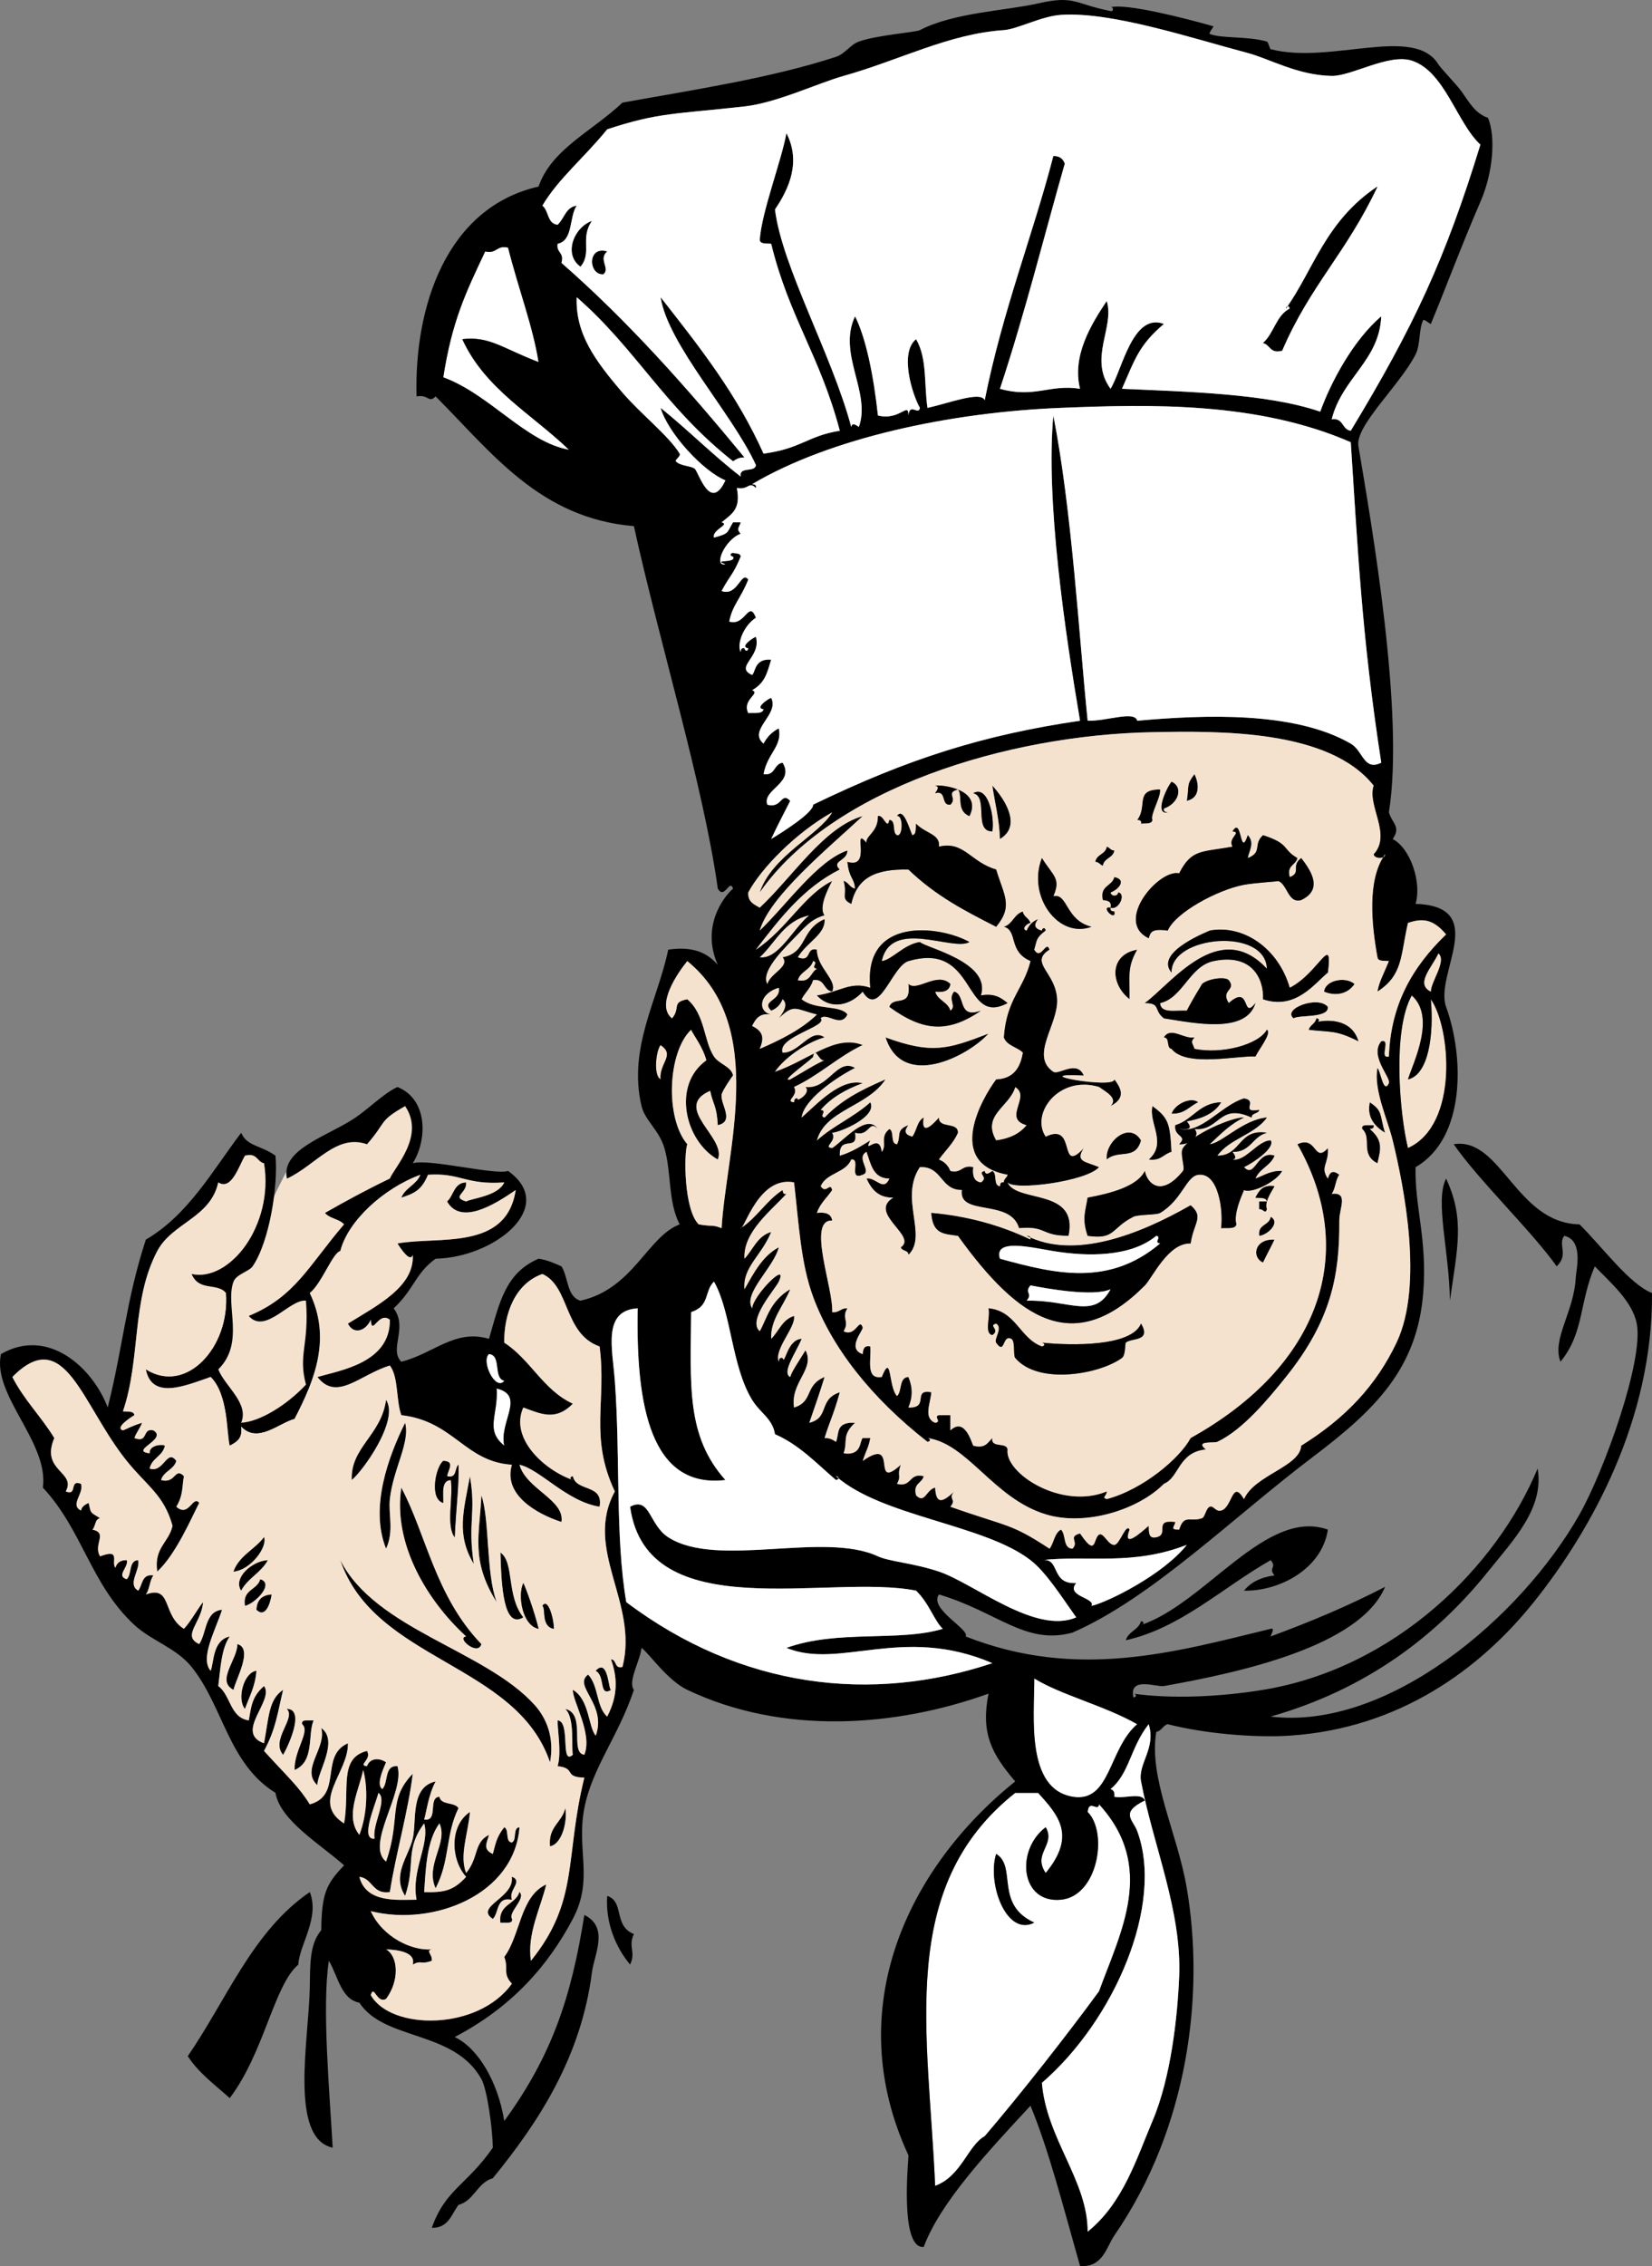 <?xml version="1.0" encoding="utf-8"?>
<!-- Generator: Adobe Illustrator 12.0.1, SVG Export Plug-In . SVG Version: 6.00 Build 51448)  -->
<!DOCTYPE svg PUBLIC "-//W3C//DTD SVG 1.1//EN" "http://www.w3.org/Graphics/SVG/1.1/DTD/svg11.dtd">
<svg xmlns="http://www.w3.org/2000/svg" xmlns:xlink="http://www.w3.org/1999/xlink" xmlns:svg="http://www.w3.org/2000/svg" xmlns:dc="http://purl.org/dc/elements/1.1/" xmlns:cc="http://web.resource.org/cc/" xmlns:rdf="http://www.w3.org/1999/02/22-rdf-syntax-ns#" version="1.1" id="Layer_1" width="385.248" height="528.125" viewBox="0 0 385.248 528.125" overflow="visible" enable-background="new 0 0 385.248 528.125" xml:space="preserve">
<rect x="0" y="0" width="385.248" height="528.125" fill="#808080" stroke="none"/>
<g>
	<path fill-rule="evenodd" clip-rule="evenodd" fill="#F4E2CF" d="M71.928,330.087v-30.521l13.416-19.788l8.05-3.689l4.36-13.081   l-4.36-7.714c0,0-25.491,15.092-25.826,16.099s-2.683,5.032-4.36,9.057s-11.404,16.77-11.404,16.77l-4.025,29.516l11.068,10.062   L71.928,330.087z"/>
	<g>
		<path fill-rule="evenodd" clip-rule="evenodd" d="M138.045,51.482c-2.851,4.062,0.1,7.366-2.667,10.67    C131.358,59.393,133.734,53.01,138.045,51.482z"/>
		<path fill-rule="evenodd" clip-rule="evenodd" fill="#FFFFFF" d="M118.483,57.707c2.58,10.119,5.79,18.311,7.114,26.676    c-8.301-3.133-11.45-6.106-17.784-5.335c5.289,11.606,16.3,17.489,24.897,25.787c-10.092-1.768-18.492-12.923-29.344-16.895    c2.02-12.996,5.167-19.613,9.781-29.344C115.867,59.241,115.763,57.062,118.483,57.707z"/>
		<path fill-rule="evenodd" clip-rule="evenodd" d="M141.602,58.596c-2.165,1.87,0.788,3.953-0.889,5.335    C137.185,64.171,136.906,57.159,141.602,58.596z"/>
		<path fill-rule="evenodd" clip-rule="evenodd" d="M278.54,180.418c1.059,2.069,1.486,5.531-1.778,6.224    C277.351,182.724,276.615,183,278.54,180.418z"/>
		<path fill-rule="evenodd" clip-rule="evenodd" d="M231.412,183.085c3.257,3.542,6.771,9.522,1.778,12.449    C233,190.786,232.139,187.893,231.412,183.085z"/>
		<path fill-rule="evenodd" clip-rule="evenodd" d="M268.759,191.088c-0.143,1.042-1.621,0.75-2.667,0.889    c0.163-0.756-0.347-0.839-0.89-0.889c2.486-3.321-0.707-7.071,5.335-7.114C270.797,185.746,268.182,189.907,268.759,191.088z"/>
		<path fill-rule="evenodd" clip-rule="evenodd" d="M258.089,197.313c0.72,0.168,0.887,0.892,1.778,0.889    c-0.262,1.813-2.406,1.744-2.668,3.557c-0.72-0.169-0.887-0.892-1.778-0.889C255.683,199.057,257.827,199.126,258.089,197.313z"/>
		<path fill-rule="evenodd" clip-rule="evenodd" fill="#F4E2CF" d="M177.17,223.1c3.69-3.423,5.677-8.551,11.56-9.781    C185.026,216.286,181.548,223.714,177.17,223.1z"/>
		<path fill-rule="evenodd" clip-rule="evenodd" d="M265.202,221.321c-2.394,4.253-1.683,6.008-1.778,11.56    C258.775,229.257,258.706,222.438,265.202,221.321z"/>
		<path fill-rule="evenodd" clip-rule="evenodd" d="M315.887,229.324c-1.93,2.855-5.196,2.63-7.113,1.779    C309.053,228.404,313.796,227.495,315.887,229.324z"/>
		<path fill-rule="evenodd" clip-rule="evenodd" fill="#F4E2CF" d="M328.336,251.554c4.915-1.095,6.055-10.709,5.335-18.673    c4.628,6.506,6.615,29.296-5.335,34.679c-1.912-7.747-3.692-27.437,0.89-35.568C334.904,237.045,329.627,247.487,328.336,251.554z    "/>
		<path fill-rule="evenodd" clip-rule="evenodd" d="M309.663,234.66c0.235,2.707-6.736,1.801-8.003,2.668    C298.911,235.092,307.422,231.906,309.663,234.66z"/>
		<path fill-rule="evenodd" clip-rule="evenodd" d="M230.523,240.884c-4.835,5.335-20.064,13.157-24.009,0.889    C217.301,245.694,220.923,244.567,230.523,240.884z"/>
		<path fill-rule="evenodd" clip-rule="evenodd" fill="#F4E2CF" d="M154.051,243.551c3.524,2.413-0.34,4.114,0,8.003    C152.265,250.563,153.031,244.676,154.051,243.551z"/>
		<path fill-rule="evenodd" clip-rule="evenodd" fill="#F4E2CF" d="M236.747,253.333c3.788,2.229-3.033,7.343,2.668,8.893    c-1.581,1.976-3.969,3.146-7.113,3.557C228.83,259.855,235.444,257.934,236.747,253.333z"/>
		<path fill-rule="evenodd" clip-rule="evenodd" d="M279.43,256.89c-2.034,0.93-3.15,2.777-6.225,2.667    C273.922,257.294,277.777,255.499,279.43,256.89z"/>
		<path fill-rule="evenodd" clip-rule="evenodd" d="M319.444,256.89c3.127,2.061,2.25,2.914,3.557,7.113    C319.732,262.005,318.865,259.634,319.444,256.89z"/>
		<path fill-rule="evenodd" clip-rule="evenodd" d="M268.759,257.779c3.785,2.759,4.08,4.028,4.446,10.671    c-1.859,0.512-2.538,2.204-5.335,1.778C272.278,266.434,267.772,261.654,268.759,257.779z"/>
		<path fill-rule="evenodd" clip-rule="evenodd" d="M320.333,262.225c0.163,0.756-0.347,0.839-0.889,0.889    c3.336,2.784,2.416,5.067,1.778,8.003c-4.169-2.134-1.182-5.868-3.557-8.003c-0.164-0.756,0.346-0.839,0.889-0.889    C319.147,262.225,319.74,262.225,320.333,262.225z"/>
		<path fill-rule="evenodd" clip-rule="evenodd" d="M266.092,265.782c-1.352,4.768-5.119,2.036-8.003,4.446    C257.643,266.059,263.408,261.209,266.092,265.782z"/>
		<path fill-rule="evenodd" clip-rule="evenodd" d="M337.229,274.674c4.405,9.408,2.637,16.138,0.889,28.454    C337.962,291.385,334.574,279.847,337.229,274.674z"/>
		<path fill-rule="evenodd" clip-rule="evenodd" d="M296.324,283.566c2.46,1.387-0.885,4.366-2.667,4.446    C293.236,285.22,296.05,285.664,296.324,283.566z"/>
		<path fill-rule="evenodd" clip-rule="evenodd" d="M297.214,288.901c-0.852,1.817-1.816,3.519-2.668,5.336    C291.814,293.09,292.475,288.646,297.214,288.901z"/>
		<path fill-rule="evenodd" clip-rule="evenodd" fill="#FFFFFF" d="M115.815,323.581c6.831,1.688,0.557,7.698,1.779,13.338    C113.001,333.236,116.226,329.793,115.815,323.581z"/>
		<path fill-rule="evenodd" clip-rule="evenodd" d="M90.028,326.248c3.166,4.688-5.463,16.678-8.003,18.674    C81.702,337.307,88.917,334.487,90.028,326.248z"/>
		<path fill-rule="evenodd" clip-rule="evenodd" d="M94.474,331.583c1.249,4.515-2.81,10.784-3.557,17.784    c-0.379,3.558,1.014,7.491-0.889,11.56C86.175,351.349,90.572,339.456,94.474,331.583z"/>
		<path fill-rule="evenodd" clip-rule="evenodd" d="M109.591,344.032c1.479,8.784-0.562,10.545,0.889,20.452    C106.353,357.545,108.105,352.216,109.591,344.032z"/>
		<path fill-rule="evenodd" clip-rule="evenodd" d="M93.585,346.7c5.787,10.81,7.907,25.287,18.673,36.458    c-0.75,2.924-6.008-1.502-3.557-1.778C99.711,373.15,91.604,359.934,93.585,346.7z"/>
		<path fill-rule="evenodd" clip-rule="evenodd" d="M112.258,348.478c1.975,5.716,1.022,17.9,3.557,24.898    C109.631,363.551,111.894,357.472,112.258,348.478z"/>
		<path fill-rule="evenodd" clip-rule="evenodd" d="M122.04,376.933c-4.621,2.83-5.143-7.412-5.335-15.117    C120.013,364.144,118.016,371.822,122.04,376.933z"/>
		<path fill-rule="evenodd" clip-rule="evenodd" d="M62.462,363.595c-1.533,2.913-4.691,4.2-6.224,7.113    C54.259,367.8,58.758,363.774,62.462,363.595z"/>
		<path fill-rule="evenodd" clip-rule="evenodd" d="M79.357,363.595c8.263,16.228,33.832,20.966,45.35,33.789    c2.729,3.038,4.637,7.571,3.557,13.339C120.502,387.61,87.318,387.15,79.357,363.595z"/>
		<path fill-rule="evenodd" clip-rule="evenodd" d="M57.127,374.265c-0.657-3.918,2.878-3.643,3.557-6.225    C64.059,369.027,59.602,373.647,57.127,374.265z"/>
		<path fill-rule="evenodd" clip-rule="evenodd" d="M63.352,371.598c-0.326,2.274-1.542,5.586-3.557,3.557    C59.903,372.891,61.089,371.707,63.352,371.598z"/>
		<path fill-rule="evenodd" clip-rule="evenodd" d="M55.349,383.158c3.793,1.028-0.368,8.164-0.889,10.67    C50.283,391.725,55.428,386.737,55.349,383.158z"/>
		<path fill-rule="evenodd" clip-rule="evenodd" d="M57.127,398.274c-1.954-2.301-0.28-8.54,2.667-8.892    C59.561,393.001,58.122,395.416,57.127,398.274z"/>
		<path fill-rule="evenodd" clip-rule="evenodd" fill="#FFFFFF" d="M241.193,391.161c6.345,3.898,16.45,6.341,24.009,10.67    c-6.759,5.822-6.185,18.439-15.116,16.896C239.208,416.846,241.196,400.077,241.193,391.161z"/>
		<path fill-rule="evenodd" clip-rule="evenodd" d="M70.465,401.831c-0.163-0.756,0.347-0.839,0.889-0.889c0.593,0,1.186,0,1.779,0    c-1.433,3.371,0.286,9.62-4.446,11.56C68.604,407.699,72.431,403.52,70.465,401.831z"/>
		<path fill-rule="evenodd" clip-rule="evenodd" d="M74.912,402.72c4.219,2.996-1.011,10.453-0.889,13.338    C69.991,412.382,76.243,407.362,74.912,402.72z"/>
		<path fill-rule="evenodd" clip-rule="evenodd" fill="#FFFFFF" d="M236.747,417.836c1.779,0,3.558,0,5.336,0    c4.975,5.389,8.826,10.094,1.778,18.674c-3.156-4.574,2.394-6.509,0-10.671c-7.089,5.339-5.909,17.805,3.557,16.896    c8.622-0.828,11.034-15.652,6.225-20.452c0.262-3.099,2.406,0.074,2.668-1.778c13.371,14.586,5.024,29.747,0,43.571    c-7.226,9.885-18.308,24.025-26.677,33.79c-3.887,2.11-5.414,9.338-11.56,11.56C216.55,473.704,209.02,439.808,236.747,417.836z     M241.193,448.07c-9.329-4.244-3.983-13.091-8.892-16.006C230.158,438.896,234.689,451.449,241.193,448.07z"/>
		<path fill-rule="evenodd" clip-rule="evenodd" d="M131.821,421.393c0.546,2.729-0.608,8.347-3.557,8.893    C127.803,425.674,131.051,424.773,131.821,421.393z"/>
		<path fill-rule="evenodd" clip-rule="evenodd" d="M232.302,432.064c4.908,2.915-0.438,11.762,8.892,16.006    C234.689,451.449,230.158,438.896,232.302,432.064z"/>
		<path fill-rule="evenodd" clip-rule="evenodd" d="M141.602,441.845c4.093,1.351,1.364,6.951,6.225,8.892    c-1.419,2.914,0.53,4.201-0.889,7.114C143.531,453.801,141.153,447.922,141.602,441.845z"/>
		<path fill-rule="evenodd" clip-rule="evenodd" d="M94.474,257.779c-6.307,3.575-4.208,3.555-8.892,8.893    c-7.15-2.547-12.069,4.987-18.673,8.003c-1.521-6.894,9.792-9.979,16.006-14.228c3.286-2.247,6.689-5.725,9.781-7.114    c7.125,2.873,6.986,12.28,3.557,17.784c3.538-1.176,19.197,2.802,22.23,1.779c11.709,8.31-3.211,20.175-16.895,20.451    c-4.785,3.442-5.064,7.204-9.781,11.56c3.416,4.576-1.168,9.493,1.778,12.449c7.539-1.878,12.469-7.695,20.452-5.335    c2.451-8.49,3.829-15.351,11.56-18.674c2.078,0.293,3.673,1.069,5.335,1.778c1.63,2.521,1.206,7.094,4.446,8.003    c12.282-2.732,15.617-14.949,23.119-17.784c-2.74-5.206-1.885-12.106-3.557-17.784c-1.232-4.184-4.553-6.467-5.335-9.781    c-3.194-13.532,3.789-24.701,6.225-36.458c5.917-0.878,9.233,0.844,11.56,3.557c-3.872-8.718,1.074-15.576,3.557-17.784    c-0.803-2.427-1.989,2.705-3.557,0c-3.348-24.073-13.698-57.662-19.562-84.475c-21.977-1.842-33.148-17.151-46.239-30.233    c-1.696,1.669-1.609-0.528-4.446,0c-0.588-21.019,7.025-44.038,28.455-48.907c2.959-8.673,12.401-12.817,19.562-19.562    c16.86-3.039,34.653-5.719,49.795-10.67c2.111-0.69,3.318-2.829,5.335-3.557c4.219-1.521,13.234-2.15,14.228-2.667    c7.896-4.113,20.149-4.53,27.565-6.225c8.575-1.959,8.418,0.102,16.895,1.779c0.839,0.166,0.656-1.057,0-0.889    c3.729-0.95,17.408,2.574,24.009,4.446c0.084,0.024-1.182,1.662-0.889,1.778c2.814,1.122,8.833,0.47,13.338,1.778    c0.327,0.095,0.677,1.724,0.889,1.779c14.002,3.636,33.437-5.74,39.126,3.557c0.555,0.906,4.35,4.843,5.335,6.225    c1.932,2.706,3.15,5.112,6.225,6.224c1.788,4.323,1.249,12.623-1.778,19.563c-4.121,9.442-8.786,21.866-11.561,28.455    c-0.06,0.142-1.605-1.236-1.778-0.889c-1.068,2.144-0.604,5.699-1.778,8.003c-3.651,7.17-14.13,16.638-13.338,21.341    c3.079,18.293,10.81,62.398,7.113,85.364c0.784,2.649,2.874,3.379,0.89,6.224c4.181,2.207,6.793,10.176,5.335,15.117    c17.428,0.605,4.336,16.4,7.114,24.009c4.214,11.541,4.626,30.593-7.114,37.347c-0.245,9.165,2.783,16.932,1.778,29.344    c-1.422,17.581-11.092,27.139-25.787,38.236c-18.625,14.066-37.567,32.893-56.02,40.903c-10.942,2.995-17.445-4.835-31.122-8.892    c-2.439,3.335,7.317,8.197,6.224,9.781c26.059,10.271,48.89,3.63,71.137-1.779c1.13-0.274,0.034,1.294,0,1.779    c9.634-3.562,18.104-7.129,26.677-11.561c-5.832,13.919-34.066,20-51.574,23.12c-1.735,0.309-8.212-2.342-7.113,2.667    c1.009-0.169,0.494-0.892,0-0.889c8.535,1.201,19.719,0.833,30.232-0.89c30.697-5.028,54.463-28.555,64.023-51.574    c1.624,9.253-5.788,16.806-11.56,24.009c-12.05,15.037-28.419,27.464-50.686,33.79c27.249,3.289,58.369-22.998,72.026-47.128    c5.776-10.205,15.015-35.915,13.338-44.461c-1.032-5.262-6.257-9.658-9.781-13.338c-3.639,8.441-2.481,15.5-8.003,22.23    c-2.049-5.338,3.147-11.525,3.557-19.562c0.093-1.83,1.903-8.721-2.667-9.781c-1.597,1.998,1.129,4.368-1.778,7.113    c-5.745-8.141-18.289-20.141-24.009-28.454c11.048-1.784,14.521,18.406,29.344,18.673c5.222,5.158,11.593,13.891,16.895,16.006    c0.226,29.298-14.048,55.157-27.565,72.026c-12.468,15.56-31.247,29.427-56.909,31.122c-8.114,0.536-19.851-0.456-28.455-2.668    c-1.168,0.314-1.398,1.565-2.667,1.778c-1.842,10.759,4.919,23.535,7.113,36.458c4.184,24.634,0.416,55.793-16.895,80.918    c-1.824,2.648-2.684,7.538-8.003,7.113c-4.103-14.448-7.284-27.005-11.56-37.347c-9.812,10.582-20.979,22.434-24.898,32.901    c-5.769,0.564-3.465-21.068-3.557-21.342c-15.888-34.228-0.12-67.054,24.897-87.143c-5.575-6.505-8.05-11.293-6.224-20.451    c-21.742,7.807-47.992,9.698-70.248-0.89c-4.637-2.205-8.945-8.534-10.67-9.781c-0.316,2.983-3.275,7.938-1.778,9.781    c-3.59,10.793-9.729,18.133-11.56,27.565c-1.899,9.788,2.234,16.49-2.668,25.787c-5.729,10.867-14.168,20.551-27.565,27.565    c5.441,2.55,10.095,10.427,11.56,19.562c11.058-15.135,15.645-28.834,18.673-48.017c5.843,2.869,2.3,9.265,1.778,13.338    c-2.526,19.724-12.341,34.825-23.12,48.018c-3.668,1.075-4.3,5.184-8.003,6.225c-1.669,2.184-2.305,5.401-6.224,5.335    c3.188-9.027,8.151-9.92,14.227-18.674c-0.054-4.377-1.308-13.576-2.667-16.006c-6.419-11.468-22.616-8.846-28.455-17.784    c-4.276-0.847-4.884-5.964-7.114-9.781c-1.644,10.763,0.168,30.438,0.889,43.571c-10.232-2.22-5.527-25.445-5.335-37.347    c0.087-5.416-0.07-10.078,2.667-13.338c0.125-8.512,1.102-10.713,5.335-15.116c-5.526-4.918-14.931-10.465-16.005-16.896    c-10.986-6.785-12.146-20.126-19.563-29.344c-3.574-4.442-9.307-6.051-13.338-9.781C21.161,369.292,19.265,356.603,10,346.7    c1.421-10.609-11.841-21.439-9.782-31.122c11.055-6.4,21.455,3.265,24.898,12.449c3.574-14.194,4.263-24.912,8.892-39.126    c9.908-5.801,15.46-15.958,22.23-24.897c1.403,3.202,4.428,2.799,8.003,5.335c0.662,6.939-1.423,20.103-5.335,25.787    c-0.812,1.182-3.803,1.856-4.446,3.557c-2.055,5.438,2.778,14.21-3.557,20.452c1.554,3.987,7.255,7.875,5.335,12.449    c4.321-0.225,10.645-4.101,15.116-8.893c-1.896-7.134,0.783-9.086,0-19.562c-3.698-0.486-9.486,7.992-13.338,3.557    c10.814-4.446,13.965-11.7,22.23-21.341c-1.087-1.284-3.394-1.349-4.446-2.667c4.911-2.797,9.91-5.503,15.117-8.003    C92.147,271.828,99.161,264.662,94.474,257.779z M134.488,69.267c-0.33,8.505,4.292,14.779,10.671,22.23    c4.206,4.914,10.86,10.128,13.338,14.227c0.348,0.576-1.168,1.464-0.889,1.778c1.014,1.145,3.682,1.044,4.446,1.779    c0.886,0.852,3.608,10.211,7.113,2.667c-5.354-2.221-13.426-11.09-15.116-16.895c6.417,5.143,12.146,10.973,18.673,16.006    c-0.381-2.456,3.315-0.834,3.557-2.667c-5.503-12.042-20.495-28.024-22.23-39.125c9.622,12.233,17.82,22.713,24.008,36.458    c8.883-1.195,10.218-4.128,17.784-5.335c-4.621-17.518-11.765-26.325-16.005-43.571c-1.046-0.139-2.524,0.153-2.668-0.889    c0.446-6.573,5.018-18.277,6.225-24.898c3.414,6.595,0.688,12.869-2.667,17.784c1.638,13.35,13.269,33.805,17.784,50.685    c0.188-1.074,0.986-0.546,1.778,0c2.898-8.124-5.055-17.014-0.889-25.787c2.548,5.083,4.313,13.723,5.335,23.119    c5.162,1.285,7.143-3.384,7.114,0c0.262-3.098,2.406,0.075,2.668-1.778c-1.797-3.149-4.816-12.862-0.89-16.006    c2.644,4.483,1.832,10.603,2.668,16.006c4.862-1.043,12.441-4.004,13.338-1.778c4.174-20.911,11.298-38.702,16.006-56.91    c1.53-0.047,2.279,0.685,2.668,1.779c-4.561,15.903-9.319,35.009-15.117,52.463c8.077,2.269,11.552-1.123,18.674,0    c-1.906-7.631,2.525-14.933,6.225-20.452c1.917,6.119-4.303,13.307,0.889,20.452c2.742-4.44,5.153-17.834,12.449-15.117    c-5.82,4.947-6.726,8.155-9.781,15.117c15.041,0.69,33.838,1.083,46.238,5.335c2.367-6.657,7.631-16.629,14.228-22.23    c-0.47,10.398-9.096,14.279-11.56,24.008c2.792-0.42,2.349,2.394,4.446,2.668c14.68-24.246,22.02-39.946,30.233-66.691    c-5.439-4.939-8.324-17.106-16.006-19.562c-5.366-1.716-14.061,3.635-18.674,3.557c-7.915-0.135-14.49-3.989-19.562-5.335    c-13.547-3.595-31.823-9.668-43.571-8.892c-4.556,0.301-10.179,3.345-13.338,3.557c-12.827,0.858-24.223,6.989-37.347,10.67    c-6.094,1.709-15.541,6.262-23.12,7.114c-16.103,1.811-20.02,1.366-32.012,5.335c-5.397,6.649-11.414,11.521-15.116,17.784    c1.528,1.14,1.102,4.233,3.557,4.446c1.561-1.403,1.845-4.083,4.446-4.446c-1.805,2.641-0.765,8.127-4.446,8.892    c-0.364,2.142,1.624,1.933,0.889,4.446c15.661,13.683,29.427,29.261,42.682,45.35c-1.224-0.039-1.953,0.418-2.667,0.889    C155.005,94.953,148.363,81.335,134.488,69.267z M113.147,58.596c-4.614,9.73-7.761,16.348-9.781,29.344    c10.852,3.972,19.252,15.127,29.344,16.895c-8.597-8.298-19.609-14.181-24.897-25.787c6.334-0.771,9.483,2.202,17.784,5.335    c-1.324-8.366-4.534-16.557-7.114-26.676C115.763,57.062,115.867,59.241,113.147,58.596z M314.998,173.304    c2.916,1.688,3.009,6.451,7.113,4.446c-4.58-29.576-5.476-50.042-7.113-74.693c-21.88-9.496-46.899-8.828-67.58-8.003    c-25.946,1.035-53.856,7.038-72.026,17.784c0.542,0.05,1.053,0.133,0.889,0.889c-1.696-1.669-1.609,0.527-4.446,0    c0.911,4.86-0.928,5.873-3.557,8.003c2.131,0.525-2.311,1.711-1.778,3.557c3.735-0.979,2.956-1.176,4.446-3.557    c0.592,0,1.186,0,1.778,0c-0.347,1.269-1.067,1.5,0,2.667c-3.685,1.332-6.464,7.727-3.557,7.114    c-3.311-1.232,2.618-0.134,1.779-1.778c-0.494,0.003-1.01-0.72,0-0.889c0.69,0.199,1.754,0.024,1.778,0.889    c-1.774,4.311-2.429,4.213-4.446,8.003c3.802,1.371,4.533-4.873,6.225-2.668c-1.871,4.652-3.664,5.863-4.446,9.782    c3.802,1.194,4.533-5.223,6.225-0.889c-2.865,1.847-4.503,6.068-3.557,8.002c0.05-0.542,0.133-1.052,0.889-0.889    c-0.003,0.494,0.72,1.01,0.889,0c-2.115-0.262,0.988-2.406,1.778-2.667c1.313,4.806-5.111,6.996-0.889,8.892    c0.813-0.606,0.507-3.886,4.446-3.557c-0.936,3.013-1.389,5.411-4.446,7.113c2.098,0.754-2.45,2.19-0.889,5.335    c1.33-0.151,3.282,0.318,3.557-0.889c-2.115-0.262,0.988-2.406,1.779-2.667c1.995,3.928-5.547,7.485-1.779,10.67    c0.804-1.568,1.989-2.754,3.557-3.557c0.876,4.216-2.631,5.72-3.557,10.671c2.792,0.42,2.35-2.394,4.446-2.668    c2.93,4.738-4.842,6.262-3.557,9.781c3.44,0.985,3.163-3.143,5.335-0.889c-1.873,3.697-2.661,5.107-4.446,8.892    c3.134-1.894,9.892-6.229,9.781-8.003c22.387-10.844,39.831-16.258,62.245-19.562c-3.472-20.513-8.047-51.281-6.225-71.137    c4.355,22.242,5.997,51.546,8.003,71.137c4.479,0.13,10.938-2.422,11.56,0C280.556,166.598,301.825,165.676,314.998,173.304z     M174.503,207.983c-0.15,2.226,1.366,2.783,2.667,3.557c7.526-7,14.984-18.802,24.009-21.341    c-8.384,7.797-21.619,18.624-24.009,26.676c6.364-6.09,13.379-16.256,20.452-18.673c0.045,2.5-3.873,2.434-1.779,4.446    c-8.487,4.258-14.028,11.462-19.562,18.673c7.248-4.822,11.207-12.789,17.784-16.006c-1.091,2.107-3.148,6.188-1.778,8.003    c-2.58,0.796-3.707,1.773-6.225,4.446c-2.293,2.435-8.846,8.416-7.113,11.56c0.672-2.525,5.312-4.023,3.557-6.225    c5.852-1.113,4.11-6.463,9.781-8.892c0.347,3.498-4.135,5.395-6.225,8.892c3.362,1.288,1.707-2.443,4.446-1.778    c-0.016,4.199,4.883,7.11,3.557,9.782c-2.097-0.275-1.654-3.088-4.446-2.668c-0.521,1.85-1.869,2.874-2.668,4.446    c3.255,2.623,9.117,1.271,10.671,3.557c-1.498,3.239-4.933-0.621-6.225,0.89c1.742,1.899-10.185,4.32-8.892,8.002    c3.982,0.099,6.509-5.899,9.781-3.557c-3.237,0.86-8.79,4.052-11.56,8.003c8.012-2.765,13.992-8.744,20.452-6.225    c-5.82,2.776-10.133,7.059-16.006,9.781c1.221,2.027-2.292,3.343,0,3.558c0.05-0.543,0.133-1.054,0.889-0.89    c-0.758,1.02,3.258-1.147,1.778-2.668c5.389,0.625,7.321-6.878,11.56-4.445c-4.909,2.512-11.987,7.562-12.449,11.56    c3.632-3.198,9.122-9.239,14.228-8.003c-3.894,1.44-7.319,3.352-9.781,6.225c1.667,0.213-0.504,1.464,0.889,1.778    c3.748-3.839,7.756-6.119,14.228-8.893c-4.274,6.472-14.001,7.049-16.006,14.228c3.725-3.389,8.733-5.494,12.449-8.892    c1.734,3.408-7.238,7.094-8.892,7.113c1.221,2.026-2.292,3.343,0,3.557c2.693-1.746,8.104-8.265,10.67-4.446    c-2.171-2.254-1.895,1.875-5.335,0.89c0.808,4.587-3.727,0.295-3.557,5.335c2.751-0.806,4.898-2.216,7.114-3.557    c-1.804,3.66,2.156-2.115,2.667,2.668c1.305-1.585-0.557-3.483,1.778-5.336c1.232,0.546,0.134,3.424,1.778,3.558    c1.03-1.86-0.415-3.342,2.668-4.446c-0.995,1.28-0.959,2.17,0.89,2.668c1.041-1.331,1.105-3.638,2.667-4.446    c-0.722,4.823,2.59,1.081,3.558,0c-0.028,2.695,4.474,0.86,4.445,3.557c-1.09,2.467-2.955,4.159-4.445,6.225    c1.28,0.497,2.17,1.387,2.667,2.668c2.72,0.645,2.615-1.535,5.335-0.89c-0.248,2.026,0.215,3.343,1.779,3.557    c1.967-1.28-1.12-2.17,0.889-2.667c0.188,1.074,0.986,0.547,1.778,0c1.233,0.545,0.134,3.423,1.778,3.557    c0.051-0.543,0.133-1.053,0.89-0.89c-0.003-0.892,0.72-1.059,0.889-1.778c-14.717-2.679-5.892-17.958-2.667-22.23    c4.835-0.178,5.787-3.889,6.225-6.225c-1.337-1.331-3.745-1.591-4.446-3.557c0.647-9.039,4.6-11.195,6.225-17.784    c-5.299-2.257-2.871-7.09-6.225-8.002c2.065-0.602,2.38-2.955,4.446-3.557c0.212,1.269,1.464,1.5,1.778,2.668    c-0.966,0.212-2.136,1.464-0.89,1.778c0.498-1.281,1.387-2.17,2.668-2.668c-0.995,1.281-0.959,2.17,0.889,2.668    c-0.002-0.494,0.721-1.01,0.89,0c-2.373,1.815-1.976,2.249-2.668,4.446c1.567,2.705,2.754-2.427,3.557,0    c-4.84,3.082,1.466,5.203,1.779,11.56c0.293,5.95-6.434,13.158-0.89,16.895c1.251,0.844,5.48-2.886,7.113,0.89    c-14.399-0.694,7.139,3.222,7.114,0.889c1.94,2.449,2.423,4.524-0.89,6.225c1.874-1.86-1.171-3.342-2.667-4.446    c-9.303-2.84-16.077,6.171-12.449,11.561c7.36-3.533,2.833,9.113,8.892,2.667c-2.076,3.237,0.34,3.07,3.558,4.446    c-2.923,3.358-19.916,5.541-21.342,3.557c2.11,4.856,16.589,1.238,14.228,12.449c-6.483,0.059-5.076-2.358-11.56-1.778    c-1.962-6.956-14.169-2.674-13.338-8.893c-5.058,0.019-4.507-5.57-9.781-5.335c-4.877,7.278,1.931,15.954-2.668,20.452    c-0.011-1.176-1.559-0.813-1.778-1.779c3.968-2.608-7.767-7.908-1.778-11.56c-3.582,0.025-5.082-2.031-6.225-4.445    c2.154-0.423,3.933,3.171,5.335,0c-3.841-0.013-4.311-3.396-5.335-6.225c-2.6,1.435,1.418,4.583-0.889,5.335    c-3.5,1.425-0.309-3.84-2.667-3.557c-1.276,3.169-5.806,3.086-7.114,6.225c1.281,1.968,2.17-1.119,2.667,0.889    c-1.169,1.796-2.833,3.095-3.557,5.336c2.027-0.249,3.342,0.214,3.557,1.778c-5.979-0.282,0.348,15.916,0,21.341    c1.681,0.198,1.962-1.002,3.557-0.89c-1.471,2.341,0.582,2.995-0.889,5.336c2.792,1.479,3.633-3.308,4.446-0.89    c0.249,0.631-3.86,4.93,0,6.225c0.101-1.085,0.266-2.105,1.778-1.778c0.273,2.986-1.187,7.708,2.667,7.113    c2.388-5.951,1.508,2.226,3.557,4.446c1.239-1.133,0.387-4.355,2.668-4.446c1.023,2.491,1.023,4.622,0,7.114    c5.04,0.17,0.749-4.365,5.335-3.558c-0.175,2.627-1.918,5.964,0.89,7.114c1.667-0.213-0.505-1.464,0.89-1.778    c0.889,0,1.778,0,2.667,0c0,1.185,0,2.371,0,3.557c3.385-3.245,4.984,2.98,5.335,3.557c2.835,0.76,3.376-0.774,4.446-1.778    c-0.38,2.456,3.315,0.835,3.557,2.668c-0.733,5.49,12.539,14.14,23.12,9.781c0.09,0.997-1.292,1.384,0,1.778    c8.537-2.257,17.106-9.605,19.562-14.228c30.382-16.88,39.174-43.414,24.897-68.469c4.668-2.174,3.806,4.577,7.114,0.889    c0.279,3.713-1.896,4.357,0,7.114c0.497-1.849,1.387-1.885,2.667-0.89c-0.906,1.168-0.872,3.278-1.778,4.446    c4.014-0.443,1.763,3.325,1.778,6.225c0.069,12.521-1.741,23.114-12.448,36.457c-4.003,4.987-10.034,12.331-16.006,15.117    c-0.749,0.349-5.342-0.369-2.668,1.778c-6.439,0.623-6.192,6.568-9.781,8.003c-5.905,6.014-18.273,9.958-27.565,7.113    c-12.208-3.737-18.091-16.394-27.565-17.784c0.482,0.071,1.018,0.662,0,0.89c-13.245-10.312-22.373-22.11-26.676-33.79    c-2.889-7.84-3.319-16.858-4.446-26.677c-8.227-1.58-11.493,10.863-12.449,10.671c3.791-2.434,5.99-6.459,9.781-8.893    c0.05,0.543,0.133,1.053,0.889,0.89c-3.503,3.871-10.175,8.91-9.781,15.116c2.012-2.138,2.997-5.302,6.225-6.225    c-2.256,5.579-6.688,8.172-6.225,13.339c2.157-3.771,4.147-7.709,8.003-9.782c-1.162,4.751-8.42,10.736-6.225,14.228    c0.237-3.08,8.553-11.35,6.225-6.225c-0.79,1.738-7.426,8.99-4.446,11.561c1.588-2.732,2.369-7.05,7.114-9.781    c-1.579,3.936-4.671,7.157-4.446,11.56c1.78-1.776,2.597-4.517,5.335-5.336c0.474,2.625-4.747,7.803-3.557,10.671    c0.05-0.543,0.133-1.053,0.889-0.89c0.515,1.953,0.985-4.354,4.446-4.445c-1.412,3.372-4.714,7.878-2.667,8.892    c0.272-1.214,2.086-3.812,3.557-6.225c2.307,4.423-3.584,7.434-2.667,13.339c4.584-1.402,2.356-5.151,7.114-7.114    c-1.024,3.369-2.164,6.68-3.557,10.671c4.8-1.185,2.042-5.466,7.113-7.114c-1.425,5.165-2.275,6.567-3.557,10.671    c1.225-0.038,1.952,0.419,2.667,0.89c0.815-1.865-0.228-4.691,4.446-4.446c-3.169,2.913-1.649,4.2-2.667,7.113    c4.268,0.657,3.706-2.878,4.446-3.557c0.593,0,1.185,0,1.778,0c-0.479,2.41-0.712,2.214-1.778,5.335    c8.664-6.062,1.709,7.343,8.892,0.89c-1.006,2.792,0.255,2.349-0.89,4.446c3.547,0.878,2.679-2.657,6.225-1.779    c-0.378,1.696-2.54,1.609-1.778,4.446c2.066,2.148,2.381-1.389,4.446-1.778c0.203,3.63,1.452,3.771,4.446,0.89    c-1.552,1.812,0.662,1.743-0.89,3.557c13.62,4.812,13.956,3.764,23.119,9.781c1.042-1.33,1.105-3.637,2.668-4.446    c1.238,1.133,0.387,4.355,2.668,4.446c1.674-1.567-1.216-2.754,1.778-3.557c2.423,3.556,3.048,3.305,3.557,1.778    c1.35-4.049,2.597,0.982,4.446,0.889c1.27-0.063,2.711-5.197,3.557-3.557c-1.8,4.668,2.717,0.636,4.446-0.889    c0.085,1.396-0.119,3.083,1.778,2.667c3.172-0.679-0.864-4.214,4.446-3.557c-0.195,1.117-1.386,1.817,0.889,1.778    c1.141-3.704,2.472-1.676,5.335-2.667c0.668-0.231,0.912-2.3,1.779-2.668c0.886-0.376,1.361,1.233,2.667,0.889    c2.659-0.698,2.506-7.445,5.336-2.667c2.477-5.635,13.059-7.542,13.338-12.449c10.418-6.465,17.51-14.093,22.23-24.009    c6.404-13.454,1.678-36.575-0.89-47.128c-1.204-4.944-4.51-11.879-3.557-16.895c0.797,0.787,1.382,6.185,2.667,3.557    c0.481-1.361-4.619-6.394-1.778-9.781c2.415-0.637-0.636,4.192,1.778,3.557c0.436-12.152,5.463-20.853,13.339-28.455    c-3.105-3.691-5.605-3.784-8.893-2.667c-1.77,7.795-1.152,12.139-7.113,16.006c0.372-2.273,1.34-3.886,2.667-7.114    c-1.046-0.139-2.523,0.153-2.667-0.889c-1.4-7.72-2.434-18.176,1.778-24.008c-0.014,1.165-2.467,1.133-2.668,0    c4.28-4.595-1.585-11.362,0-16.006c-10.394-13.128-36.026-12.74-51.574-12.449c-33.9,0.635-74.616,13.092-91.588,37.347    c2.781-8.488,13.859-13.403,16.895-18.673C185.441,194.173,177.488,202.425,174.503,207.983z M188.73,213.318    c-5.883,1.23-7.87,6.358-11.56,9.781C181.548,223.714,185.026,216.286,188.73,213.318z M179.838,235.548    c-2.425-2.41,2.3-2.213,1.778-5.335c-4.692,1.381-4.963,5.567-1.778,6.225c-2.793-0.422-3.633,1.108-4.446,2.668    c2.949,1.402,2.668,3.181,1.778,5.335c4.968-2.146,9.708-4.52,13.338-8.003c-5.051-1.223-5.26-2.608-8.892,0.89    c1.399-1.86,2.114-3.343,0.889-4.446C182.008,234.162,181.119,235.05,179.838,235.548z M184.284,251.554    c2.828-1.614,6.595-3.99,8.003-4.445c-1.281,0.475-2.17-3.466-2.667-0.89C190.387,246.162,181.44,252.386,184.284,251.554z     M333.671,231.103c0.013-2.375,3.759-7.139,1.779-8.893C333.854,225.592,330.019,229.289,333.671,231.103z M160.275,266.671    c-0.811,2.162-0.806,15.28,2.668,18.673c3.44,0.594,3.163,0.003,5.335,0.89c0.994-17.7,10.748-47.023-8.003-62.245    c-2.217,2.729-7.444,10.234-3.557,13.339c2.067-2.439-0.221-3.718,3.557-4.446c4.181,3.529,3.82,9.733,6.225,13.338    c1.197,1.794,4.094,2.341,4.446,4.446c-0.018-0.104-2.544,3.556-2.668,4.445c-0.312,2.247,3.132,6.243-0.889,7.114    c-0.264-4.701-1.103-4.703-1.778-8.003c-9.008,3.929,3.988,10.986,1.778,16.006c-7.618-4.26-10.775-17.317-2.667-23.119    c-0.855-3.198-3.091-5.997-3.557-7.114C155.679,245.22,155.079,260.562,160.275,266.671z M186.062,228.435    c2.991,0.619,2.915-1.828,4.446-2.667c-1.667-0.213,0.504-1.465-0.889-1.779C189.018,226.055,186.665,226.369,186.062,228.435z     M329.226,231.992c-4.582,8.132-2.802,27.821-0.89,35.568c11.95-5.383,9.963-28.173,5.335-34.679    c0.72,7.964-0.42,17.578-5.335,18.673C329.627,247.487,334.904,237.045,329.226,231.992z M154.051,251.554    c-0.34-3.889,3.524-5.59,0-8.003C153.031,244.676,152.265,250.563,154.051,251.554z M56.238,332.472    c0.421,2.793-1.109,3.634-2.668,4.446c-0.756-2.938-0.314-11.903-4.446-16.006c-5.632,1.902-13.672,5.526-15.117-1.778    c9.451,5.985,19.629-5.206,18.673-17.784c-2.057-2.52-6.28-0.246-8.003-4.446c8.827,1.962,19.247-11.355,16.895-25.787    c-1.696-0.378-1.609-2.54-4.446-1.778c-1.446,2.479-3.15,8.197-6.225,6.225c-1.807,8.279-10.749,9.406-14.227,16.006    c-6.079,11.534-3.793,24.985-8.003,37.347c1.046,0.139,2.524-0.152,2.667,0.89c-0.982,0.602-4.613,2.955-2.667,3.557    c1.144-0.448,1.838-0.939,4.446-1.778c-0.463,1.315-1.315,2.241-1.778,3.557c3.362,1.287,1.707-2.443,4.446-1.778    c3.403,2.057-5.765,4.752-0.889,5.335c-0.158-1.946,3.004-2.18,3.557-1.778c-0.497,2.467-3.06,2.868-3.557,5.335    c3.273,1.129,4.021-4.777,6.225-1.778c-0.602,2.066-2.955,2.381-3.557,4.446c3.44,0.985,3.163-3.144,5.335-0.89    c-0.464,2.217-0.099,4.363-1.778,7.114c2.948,2.645,3.857-2.812,5.335-0.89c-1.847,3.586-5.463,12.037-9.781,16.006    c-0.834-5.575,2.723-6.762,3.557-10.67c-1.982-7.189-5.923-9.217-10.67-15.117c-10.553-13.115-14.403-31.983-26.676-19.562    c2.696,5.307,6.751,9.255,9.781,14.228c-3.309,7.747,5.216,7.789,2.667,12.449c2.877,1.099,0.68-2.877,3.557-1.778    c0.737,2.321-2.689,4.878,0,6.224c0.188-0.997,0.987-1.384,1.778-1.778c0.604,2.455,0.161,2.029,2.667,3.558    c-1.25,0.231-1.014,1.95-1.778,2.667c3.703,0.805,0.106,3.39,1.778,6.225c4.963-1.854,2.522,1.233,3.557,2.668    c0.365-1.118,1.147-1.817,2.668-1.778c0.531,1.583-2.606,3.692,0,4.445c1.239-1.132,0.387-4.355,2.667-4.445    c0.514,2.375-2.63,5.556,0,7.113c1.05-1.32,0.77-3.973,3.557-3.557c-0.906,1.168-0.872,3.278-1.778,4.446    c6.225-2.258,3.708,4.799,8.892,8.002c1.693-1.863,2.897-4.217,4.446-6.224c-0.243,4.711-5.082,7.859-0.889,9.781    c1.792-2.654,1.277-7.615,5.335-8.003c-1.706,5.147-5.182,11.323-2.667,14.228c0.819-1.954,0.379-7.057,4.446-8.003    c-1.939,2.803-2.139,7.345-2.667,11.56c2.921,2.118,2.716,7.361,7.114,8.003c0.568-3.118,0.67-5.517,3.557-8.003    c2.508,3.331-7.024,10.822,0,13.338c1.131-6.079,1.069-10.229,4.446-12.449c-1.309,5.467-1.663,9.053-4.446,14.228    c5.632,6.196,8.087,8.271,10.671,12.449c7.741-2.087,2.227-11.328,8.892-14.228c0.172,6.846-8.792,13.681-0.889,18.674    c1.386-7.955-1.34-15.203,5.335-16.896c1.221,2.026-2.292,3.343,0,3.557c0.735-2.078,3.115-1.896,4.446-0.889    c-1.151,2.592-2.147,5.258-0.89,6.225c1.524-1.441,0.344-5.585,3.557-5.336c1.805,6.129-7.593,18.28-2.667,22.23    c3.516-9.938,0.301-14.403,6.224-20.452c-1.035,8.706-4.009,18.862-5.335,27.565c-4.146,0.588-3.937-3.177-7.114-3.557    c1.58,6.162,8.844,5.347,13.338,5.336c-1.316-6.83,3.151-12.925,1.778-17.784c-4.592,6.143-1.938,9.599-4.446,16.895    c-3.137-4.932,0.768-9.092,1.778-13.338c0.964-4.053-0.672-12.014,5.335-13.339c-1.677,3.171-2.066,6.797-2.668,8.893    c3.446,0.481,0.77-5.159,3.557-5.335c0.333,2.038,3.557,1.186,4.446,2.667c-3.084,6.285-1.92,12.108-5.335,18.674    c-2.525-5.51,3.009-10.568,0.889-15.116c-2.986,4.052-3.188,10.611-3.557,16.005c4.495,0.108,6.765-0.228,9.782-3.557    c-3.572-3.941-3.964-11.892,0.889-15.116c-0.454,5.249-2.494,10.098-0.889,14.228c2.991-3.599,1.737-7.105,5.335-8.893    c-0.478,1.86-1.559,3.343,0.889,4.446c0.615-2.065,0.705-3.758,2.668-6.225c1.232,0.545,0.134,3.423,1.778,3.557    c1.232-0.545,0.134-3.423,1.778-3.557c-1.201,15.829-20.198,23.183-34.679,19.562c2.737,6.076,9.659,9.304,14.228,8.893    c-1.516,0.364,0.187,1.146,0,2.667c-2.792,1.006-2.35-0.255-4.446,0.89c1.03-3.748-6.542-3.469-6.224-3.557    c2.883,1.629,3.16,7.352,0,11.56c-2.226,1.174-2.784-3.516-3.557-0.89c4.644,8.224,25.006,8.39,32.901-2.667    c-2.253-2.398-0.701-3.452-1.778-6.225c3.796-5.096,3.674-14.11,9.781-16.896c-1.175,5.168-4.54,11.564-3.557,17.784    c11.324-14.023,7.814-23.926,12.449-42.682c-4.947-0.099-1.794-2.191-6.225-2.668c0.961-3.205-0.104-8.812,0-10.67    c3.11,0.189,0.521,10.69,3.557,8.003c-0.431-1.433,0.55-8.558-1.778-10.671c4.977,1.085,0.916,10.265,4.446,10.671    c1.984-4.911-2.766-12.427-2.668-15.117c3.891,2.246,3.565,8.659,5.335,10.671c2.652-7.342-5.441-11.587-1.778-14.228    c2.486,2.644,1.879,7.553,4.446,9.781c2.744-5.28,2.221-9.534,0.889-13.338c1.402,0.081,0.696,2.268,2.668,1.778    c3.842-14.956-9.157-27.335-1.778-40.903c-5.996-12.698-1.884-21.064-3.557-33.79c-8.388-2.937-6.878-13.975-13.338-16.896    c-6.517,2.322-8.989,9.511-8.892,16.006c6.131,3.947,9.085,11.07,16.005,14.228c-4.029,4.086-7.384,2.418-11.56,0.89    c-3.208,7.122,4.792,14.545,11.56,16.895c-0.494,0.003-1.009-0.72,0-0.89c0.746,3.701,7.176,1.717,6.225,7.114    c-7.681-1.22-13.828-8.688-18.673-9.781c1.556,5.688,10.614,8.177,9.781,13.338c-5.897-1.925-13.628-6.371-11.56-13.338    c-11.007-0.708-13.527-10.145-25.787-11.56c-1.259-3.484-0.614-8.871-2.667-11.56c-6.939,2.08-12.36,8.498-16.895,2.667    c5.491-1.586,16.997-3.352,16.895-13.338c-2.654-2.133-4.188,4.043-4.446,0c-1.229,2.758-4.106,3.474-5.335,0.889    c7.08-4.35,15.522-8.66,15.117-16.005c-0.602,1.944-2.955-1.685-3.557-2.668c9.508-1.745,25.406,1.807,27.565-12.449    c-5.208,3.604-12.846,8.181-16.006,2.668c1.577-1.387,1.562-4.366,4.446-4.446c0.244,2.607-3.562,3.303,0,4.446    c1.291-0.744,7.449-1.233,8.892-4.446c-8.991,0.655-10.191-2.296-17.784-1.778c-1.56,3.813-3.474,4.399-6.225,5.335    c0.92-2.34,3.526-2.995,4.446-5.335c-8.562,3.153-16.902,10.746-18.673,17.784c-1.752,0.349-4.309,7.527-7.113,9.781    c4.972,10.391,1.341,19.983-3.557,29.344C65.103,331.62,60.037,336.567,56.238,332.472z M240.305,363.595    c-10.798-8.366-34.66-10.103-45.35-19.563c0.494-0.002,1.009,0.721,0,0.89c-4.498-3.801-8.45-8.148-14.227-10.671    c-0.599-3.679-3.452-4.924-5.335-8.003c-4.849-7.926-4.797-20.333-8.892-27.565c-2.323,2.255-0.863,5.663-5.335,7.114    c-0.127,17.05-1.168,28.893,8.002,39.125c-17.444,2.091-20.912-17.317-20.452-40.015c-8.264,0.501-5.888,9.354-5.335,16.896    c1.326,18.092,0.063,36.313,2.667,51.574c26.806,20.189,57.276,23.6,85.364,14.227c-20.903-8.972-35.546,1.562-48.017-3.557    c11.82-4.303,26.387-1.372,36.458-4.446c-2.017-1.919-3.146-5.909-6.225-8.892c-20.249-4.064-62.739,8.777-66.69-19.562    c4.695-2.475,4.364,4.19,8.892,7.113c11.396,7.357,36.215-1.466,48.906,4.446c2.545,1.195,8.408,1.596,14.228,3.557    c8.208,2.765,22.485,14.77,32.011,10.671C247.541,372.136,244.013,366.467,240.305,363.595z M117.594,321.802    c-2.66-0.601-0.576-5.945-3.557-6.225C112.15,317.187,115.539,324.282,117.594,321.802z M117.594,336.918    c-1.222-5.64,5.052-11.65-1.779-13.338C116.226,329.793,113.001,333.236,117.594,336.918z M276.762,360.038    c-12.651,4.925-23.056,2.376-33.79,3.558c4.387-0.625,1.938,5.698,8.003,5.335c-2.574,3.127,4.603,3.427,3.558,5.335    C258.294,373.394,271.212,367.029,276.762,360.038z M250.086,418.726c8.932,1.544,8.357-11.073,15.116-16.896    c-7.559-4.329-17.664-6.771-24.009-10.67C241.196,400.077,239.208,416.846,250.086,418.726z M266.98,419.615    c-5.849,2.862-2.771,4.438-1.778,7.114c6.323,17.046-5.265,44.039-22.23,58.688c1.093,13.045,10.723,22.849,10.671,34.679    c8.29-6.683,11.374-16.998,15.116-25.787c4.31-10.119,5.859-24.429,6.225-33.789c0.596-15.267-6.015-30.25-8.892-45.351    c-0.79-4.146,3.562-7.695,1.778-13.338c-4.338,5.556-4.479,11.538-8.893,15.117c0.693,0.196,1.033,0.745,0.89,1.778    C261.993,419.268,266.318,417.609,266.98,419.615z M83.804,427.618c1.999-5.169,1.941-11.366,0.889-15.116    C83.738,417.192,80.344,423.343,83.804,427.618z M87.36,428.507c-0.65-3.186,3.091-9.037,0.889-10.671    C87.552,420.616,83.856,428.862,87.36,428.507z M218.074,509.425c6.146-2.222,7.673-9.449,11.56-11.56    c8.369-9.765,19.451-23.905,26.677-33.79c5.024-13.824,13.371-28.985,0-43.571c-0.262,1.853-2.406-1.32-2.668,1.778    c4.81,4.8,2.397,19.624-6.225,20.452c-9.466,0.909-10.646-11.557-3.557-16.896c2.394,4.162-3.156,6.097,0,10.671    c7.048-8.58,3.196-13.285-1.778-18.674c-1.778,0-3.557,0-5.336,0C209.02,439.808,216.55,473.704,218.074,509.425z     M232.302,265.782c3.145-0.411,5.532-1.581,7.113-3.557c-5.701-1.55,1.12-6.663-2.668-8.893    C235.444,257.934,228.83,259.855,232.302,265.782z"/>
		<path fill-rule="evenodd" clip-rule="evenodd" fill="#FFFFFF" d="M170.946,107.502c0.715-0.471,1.443-0.928,2.667-0.889    c-13.255-16.088-27.021-31.667-42.682-45.35c0.735-2.513-1.253-2.304-0.889-4.446c3.681-0.765,2.641-6.251,4.446-8.892    c-2.601,0.363-2.885,3.042-4.446,4.446c-2.455-0.213-2.029-3.306-3.557-4.446c3.702-6.263,9.719-11.135,15.116-17.784    c11.992-3.969,15.909-3.525,32.012-5.335c7.579-0.852,17.026-5.404,23.12-7.114c13.124-3.682,24.52-9.812,37.347-10.67    c3.159-0.211,8.782-3.256,13.338-3.557c11.748-0.776,30.024,5.297,43.571,8.892c5.072,1.346,11.647,5.2,19.562,5.335    c4.613,0.079,13.308-5.272,18.674-3.557c7.682,2.457,10.566,14.624,16.006,19.562c-8.214,26.745-15.554,42.445-30.233,66.691    c-2.098-0.274-1.654-3.088-4.446-2.668c2.464-9.729,11.09-13.61,11.56-24.008c-6.597,5.601-11.86,15.573-14.228,22.23    c-12.4-4.252-31.197-4.645-46.238-5.335c3.056-6.961,3.961-10.17,9.781-15.117c-7.296-2.718-9.707,10.676-12.449,15.117    c-5.191-7.145,1.028-14.333-0.889-20.452c-3.699,5.519-8.131,12.821-6.225,20.452c-7.122-1.123-10.597,2.269-18.674,0    c5.798-17.455,10.557-36.561,15.117-52.463c-0.389-1.094-1.138-1.826-2.668-1.779c-4.708,18.208-11.832,35.999-16.006,56.91    c-0.896-2.226-8.476,0.735-13.338,1.778c-0.836-5.403-0.024-11.523-2.668-16.006c-3.927,3.144-0.907,12.857,0.89,16.006    c-0.262,1.853-2.406-1.319-2.668,1.778c0.029-3.384-1.952,1.285-7.114,0c-1.022-9.396-2.787-18.036-5.335-23.119    c-4.166,8.773,3.788,17.663,0.889,25.787c-0.792-0.546-1.59-1.074-1.778,0c-4.516-16.88-16.146-37.334-17.784-50.685    c3.356-4.916,6.081-11.189,2.667-17.784c-1.207,6.621-5.779,18.325-6.225,24.898c0.144,1.042,1.622,0.75,2.668,0.889    c4.241,17.247,11.384,26.053,16.005,43.571c-7.566,1.207-8.901,4.14-17.784,5.335c-6.188-13.745-14.386-24.224-24.008-36.458    c1.735,11.101,16.727,27.083,22.23,39.125c-0.242,1.833-3.938,0.211-3.557,2.667c-6.527-5.033-12.257-10.863-18.673-16.006    c1.69,5.805,9.762,14.674,15.116,16.895c-3.505,7.543-6.227-1.816-7.113-2.667c-0.764-0.734-3.432-0.634-4.446-1.779    c-0.279-0.314,1.237-1.203,0.889-1.778c-2.478-4.099-9.132-9.313-13.338-14.227c-6.379-7.451-11.001-13.726-10.671-22.23    C148.363,81.335,155.005,94.953,170.946,107.502z M294.546,79.937c1.696,0.379,1.609,2.541,4.446,1.778    c6.54-15.247,14.911-22.681,22.23-38.236c-12.161,8.079-14.97,19.636-21.341,28.455c-0.003-0.494,0.72-1.009,0.889,0    C297.611,73.518,297.093,77.742,294.546,79.937z M135.378,62.153c2.768-3.304-0.184-6.609,2.667-10.67    C133.734,53.01,131.358,59.393,135.378,62.153z M140.713,63.931c1.677-1.382-1.275-3.465,0.889-5.335    C136.906,57.159,137.185,64.171,140.713,63.931z"/>
		<path fill-rule="evenodd" clip-rule="evenodd" d="M300.771,71.934c-0.169-1.009-0.892-0.494-0.889,0    c6.371-8.818,9.18-20.376,21.341-28.455c-7.319,15.555-15.69,22.989-22.23,38.236c-2.837,0.763-2.75-1.399-4.446-1.778    C297.093,77.742,297.611,73.518,300.771,71.934z"/>
		<path fill-rule="evenodd" clip-rule="evenodd" fill="#FFFFFF" d="M265.202,167.969c-0.621-2.422-7.08,0.13-11.56,0    c-2.006-19.591-3.647-48.895-8.003-71.137c-1.822,19.856,2.753,50.624,6.225,71.137c-22.414,3.305-39.857,8.719-62.245,19.562    c0.111,1.774-6.647,6.109-9.781,8.003c1.785-3.785,2.573-5.195,4.446-8.892c-2.172-2.254-1.895,1.875-5.335,0.889    c-1.286-3.52,6.486-5.043,3.557-9.781c-2.097,0.274-1.654,3.088-4.446,2.668c0.926-4.951,4.433-6.455,3.557-10.671    c-1.568,0.803-2.753,1.989-3.557,3.557c-3.768-3.185,3.774-6.742,1.779-10.67c-0.791,0.262-3.894,2.406-1.779,2.667    c-0.275,1.207-2.227,0.738-3.557,0.889c-1.561-3.145,2.987-4.581,0.889-5.335c3.057-1.702,3.51-4.1,4.446-7.113    c-3.939-0.33-3.633,2.951-4.446,3.557c-4.222-1.896,2.202-4.086,0.889-8.892c-0.79,0.262-3.893,2.406-1.778,2.667    c-0.169,1.01-0.892,0.494-0.889,0c-0.756-0.163-0.839,0.347-0.889,0.889c-0.947-1.935,0.692-6.156,3.557-8.002    c-1.692-4.333-2.423,2.083-6.225,0.889c0.782-3.918,2.575-5.129,4.446-9.782c-1.692-2.205-2.423,4.039-6.225,2.668    c2.017-3.79,2.672-3.692,4.446-8.003c-0.024-0.865-1.088-0.69-1.778-0.889c-1.01,0.169-0.494,0.892,0,0.889    c0.839,1.645-5.089,0.546-1.779,1.778c-2.907,0.613-0.127-5.782,3.557-7.114c-1.067-1.168-0.347-1.398,0-2.667    c-0.593,0-1.186,0-1.778,0c-1.491,2.381-0.711,2.577-4.446,3.557c-0.533-1.846,3.91-3.031,1.778-3.557    c2.629-2.13,4.468-3.143,3.557-8.003c2.837,0.527,2.75-1.669,4.446,0c0.164-0.756-0.347-0.839-0.889-0.889    c18.17-10.747,46.08-16.75,72.026-17.784c20.681-0.825,45.7-1.493,67.58,8.003c1.638,24.652,2.533,45.117,7.113,74.693    c-4.104,2.005-4.197-2.757-7.113-4.446C301.825,165.676,280.556,166.598,265.202,167.969z"/>
		<path fill-rule="evenodd" clip-rule="evenodd" fill="#F4E2CF" d="M194.065,189.31c-3.036,5.27-14.114,10.186-16.895,18.673    c16.972-24.255,57.688-36.712,91.588-37.347c15.548-0.291,41.181-0.679,51.574,12.449c-1.585,4.644,4.28,11.411,0,16.006    c0.201,1.133,2.654,1.165,2.668,0c-4.212,5.832-3.179,16.288-1.778,24.008c0.144,1.042,1.621,0.75,2.667,0.889    c-1.327,3.229-2.295,4.841-2.667,7.114c5.961-3.867,5.344-8.211,7.113-16.006c3.287-1.116,5.787-1.023,8.893,2.667    c-7.876,7.602-12.903,16.302-13.339,28.455c-2.414,0.636,0.637-4.193-1.778-3.557c-2.841,3.388,2.26,8.42,1.778,9.781    c-1.285,2.628-1.87-2.77-2.667-3.557c-0.953,5.016,2.353,11.95,3.557,16.895c2.567,10.553,7.294,33.674,0.89,47.128    c-4.721,9.916-11.812,17.544-22.23,24.009c-0.279,4.907-10.861,6.814-13.338,12.449c-2.83-4.778-2.677,1.969-5.336,2.667    c-1.306,0.345-1.781-1.265-2.667-0.889c-0.867,0.368-1.111,2.437-1.779,2.668c-2.863,0.991-4.194-1.037-5.335,2.667    c-2.274,0.039-1.084-0.661-0.889-1.778c-5.311-0.657-1.274,2.878-4.446,3.557c-1.897,0.416-1.693-1.271-1.778-2.667    c-1.729,1.524-6.246,5.557-4.446,0.889c-0.846-1.641-2.287,3.493-3.557,3.557c-1.85,0.094-3.097-4.938-4.446-0.889    c-0.509,1.526-1.134,1.777-3.557-1.778c-2.994,0.803-0.104,1.989-1.778,3.557c-2.281-0.091-1.43-3.313-2.668-4.446    c-1.562,0.81-1.626,3.116-2.668,4.446c-9.163-6.018-9.499-4.969-23.119-9.781c1.552-1.813-0.662-1.744,0.89-3.557    c-2.994,2.881-4.243,2.74-4.446-0.89c-2.065,0.39-2.38,3.927-4.446,1.778c-0.762-2.837,1.4-2.75,1.778-4.446    c-3.546-0.878-2.678,2.657-6.225,1.779c1.145-2.098-0.116-1.654,0.89-4.446c-7.183,6.453-0.229-6.951-8.892-0.89    c1.066-3.121,1.299-2.925,1.778-5.335c-0.593,0-1.185,0-1.778,0c-0.74,0.679-0.178,4.214-4.446,3.557    c1.019-2.913-0.501-4.2,2.667-7.113c-4.674-0.245-3.631,2.581-4.446,4.446c-0.715-0.471-1.443-0.928-2.667-0.89    c1.282-4.104,2.132-5.506,3.557-10.671c-5.072,1.648-2.313,5.93-7.113,7.114c1.393-3.991,2.533-7.302,3.557-10.671    c-4.758,1.963-2.529,5.712-7.114,7.114c-0.917-5.905,4.974-8.916,2.667-13.339c-1.471,2.413-3.284,5.011-3.557,6.225    c-2.047-1.014,1.256-5.52,2.667-8.892c-3.46,0.092-3.931,6.398-4.446,4.445c-0.756-0.163-0.839,0.347-0.889,0.89    c-1.19-2.868,4.031-8.046,3.557-10.671c-2.738,0.819-3.555,3.56-5.335,5.336c-0.225-4.402,2.867-7.624,4.446-11.56    c-4.745,2.731-5.525,7.049-7.114,9.781c-2.98-2.57,3.656-9.822,4.446-11.561c2.329-5.125-5.988,3.145-6.225,6.225    c-2.195-3.491,5.062-9.477,6.225-14.228c-3.855,2.073-5.846,6.011-8.003,9.782c-0.463-5.167,3.969-7.76,6.225-13.339    c-3.228,0.923-4.212,4.087-6.225,6.225c-0.394-6.206,6.278-11.245,9.781-15.116c-0.756,0.163-0.839-0.347-0.889-0.89    c-3.791,2.434-5.99,6.459-9.781,8.893c0.956,0.192,4.222-12.251,12.449-10.671c1.127,9.818,1.557,18.837,4.446,26.677    c4.303,11.68,13.432,23.478,26.676,33.79c1.018-0.228,0.482-0.818,0-0.89c9.475,1.391,15.357,14.047,27.565,17.784    c9.292,2.845,21.66-1.1,27.565-7.113c3.589-1.435,3.342-7.38,9.781-8.003c-2.674-2.147,1.919-1.43,2.668-1.778    c5.972-2.786,12.003-10.13,16.006-15.117c10.707-13.343,12.518-23.936,12.448-36.457c-0.016-2.899,2.235-6.668-1.778-6.225    c0.906-1.168,0.872-3.278,1.778-4.446c-1.28-0.995-2.17-0.959-2.667,0.89c-1.896-2.757,0.279-3.401,0-7.114    c-3.309,3.688-2.446-3.062-7.114-0.889c14.276,25.055,5.484,51.589-24.897,68.469c-2.456,4.622-11.025,11.971-19.562,14.228    c-1.292-0.395,0.09-0.781,0-1.778c-10.581,4.358-23.854-4.291-23.12-9.781c-0.241-1.833-3.937-0.212-3.557-2.668    c-1.07,1.004-1.611,2.538-4.446,1.778c-0.351-0.576-1.95-6.802-5.335-3.557c0-1.186,0-2.372,0-3.557c-0.889,0-1.778,0-2.667,0    c-1.395,0.314,0.777,1.565-0.89,1.778c-2.808-1.15-1.064-4.487-0.89-7.114c-4.586-0.808-0.295,3.728-5.335,3.558    c1.023-2.492,1.023-4.623,0-7.114c-2.281,0.091-1.429,3.313-2.668,4.446c-2.049-2.221-1.169-10.397-3.557-4.446    c-3.854,0.595-2.394-4.127-2.667-7.113c-1.513-0.327-1.678,0.693-1.778,1.778c-3.86-1.295,0.249-5.594,0-6.225    c-0.813-2.418-1.653,2.369-4.446,0.89c1.471-2.341-0.582-2.995,0.889-5.336c-1.595-0.112-1.876,1.088-3.557,0.89    c0.348-5.425-5.979-21.623,0-21.341c-0.214-1.564-1.53-2.027-3.557-1.778c0.723-2.241,2.388-3.54,3.557-5.336    c-0.498-2.008-1.387,1.079-2.667-0.889c1.308-3.139,5.837-3.056,7.114-6.225c2.358-0.283-0.832,4.981,2.667,3.557    c2.307-0.752-1.71-3.9,0.889-5.335c1.024,2.829,1.494,6.212,5.335,6.225c-1.402,3.171-3.181-0.423-5.335,0    c1.143,2.414,2.643,4.471,6.225,4.445c-5.988,3.651,5.746,8.951,1.778,11.56c0.22,0.966,1.768,0.604,1.778,1.779    c4.599-4.498-2.209-13.174,2.668-20.452c5.274-0.235,4.724,5.354,9.781,5.335c-0.831,6.219,11.376,1.937,13.338,8.893    c6.483-0.58,5.076,1.837,11.56,1.778c2.361-11.211-12.117-7.593-14.228-12.449c1.426,1.984,18.419-0.198,21.342-3.557    c-3.218-1.376-5.634-1.209-3.558-4.446c-6.059,6.446-1.531-6.2-8.892-2.667c-3.628-5.39,3.146-14.4,12.449-11.561    c1.496,1.104,4.541,2.586,2.667,4.446c3.312-1.7,2.83-3.775,0.89-6.225c0.024,2.333-21.514-1.583-7.114-0.889    c-1.633-3.775-5.862-0.046-7.113-0.89c-5.544-3.736,1.183-10.944,0.89-16.895c-0.313-6.357-6.619-8.478-1.779-11.56    c-0.803-2.427-1.989,2.705-3.557,0c0.692-2.197,0.295-2.631,2.668-4.446c-0.169-1.01-0.892-0.494-0.89,0    c-1.848-0.498-1.884-1.387-0.889-2.668c-1.281,0.498-2.17,1.387-2.668,2.668c-1.246-0.314-0.076-1.566,0.89-1.778    c-0.314-1.168-1.566-1.399-1.778-2.668c-2.066,0.602-2.381,2.955-4.446,3.557c3.354,0.912,0.926,5.746,6.225,8.002    c-1.625,6.589-5.577,8.745-6.225,17.784c0.701,1.966,3.109,2.226,4.446,3.557c-0.438,2.336-1.39,6.047-6.225,6.225    c-3.225,4.272-12.05,19.552,2.667,22.23c-0.169,0.72-0.892,0.887-0.889,1.778c-0.757-0.163-0.839,0.347-0.89,0.89    c-1.645-0.134-0.545-3.012-1.778-3.557c-0.792,0.547-1.59,1.074-1.778,0c-2.009,0.497,1.078,1.387-0.889,2.667    c-1.564-0.214-2.027-1.53-1.779-3.557c-2.72-0.646-2.615,1.534-5.335,0.89c-0.497-1.281-1.387-2.171-2.667-2.668    c1.49-2.065,3.355-3.758,4.445-6.225c0.028-2.696-4.474-0.861-4.445-3.557c-0.968,1.081-4.279,4.823-3.558,0    c-1.562,0.809-1.626,3.115-2.667,4.446c-1.849-0.498-1.885-1.388-0.89-2.668c-3.083,1.104-1.638,2.586-2.668,4.446    c-1.645-0.134-0.546-3.012-1.778-3.558c-2.335,1.853-0.474,3.751-1.778,5.336c-0.511-4.783-4.472,0.992-2.667-2.668    c-2.216,1.341-4.363,2.751-7.114,3.557c-0.17-5.04,4.365-0.748,3.557-5.335c3.44,0.985,3.164-3.144,5.335-0.89    c-2.566-3.818-7.978,2.7-10.67,4.446c-2.292-0.214,1.221-1.53,0-3.557c1.654-0.02,10.626-3.705,8.892-7.113    c-3.716,3.397-8.724,5.503-12.449,8.892c2.005-7.179,11.731-7.756,16.006-14.228c-6.471,2.773-10.479,5.054-14.228,8.893    c-1.394-0.314,0.778-1.565-0.889-1.778c2.462-2.873,5.888-4.784,9.781-6.225c-5.106-1.236-10.596,4.805-14.228,8.003    c0.462-3.998,7.54-9.048,12.449-11.56c-4.239-2.433-6.171,5.07-11.56,4.445c1.48,1.521-2.536,3.688-1.778,2.668    c-0.756-0.164-0.839,0.347-0.889,0.89c-2.292-0.215,1.221-1.53,0-3.558c5.873-2.723,10.186-7.005,16.006-9.781    c-6.46-2.52-12.439,3.46-20.452,6.225c2.77-3.951,8.322-7.143,11.56-8.003c-3.272-2.343-5.799,3.655-9.781,3.557    c-1.293-3.682,10.634-6.103,8.892-8.002c1.292-1.511,4.727,2.35,6.225-0.89c-1.554-2.285-7.416-0.934-10.671-3.557    c0.799-1.572,2.147-2.596,2.668-4.446c2.792-0.42,2.349,2.393,4.446,2.668c1.326-2.671-3.572-5.583-3.557-9.782    c-2.74-0.665-1.084,3.066-4.446,1.778c2.089-3.497,6.572-5.395,6.225-8.892c-5.671,2.429-3.929,7.779-9.781,8.892    c1.756,2.201-2.884,3.7-3.557,6.225c-1.732-3.144,4.82-9.125,7.113-11.56c2.518-2.673,3.645-3.65,6.225-4.446    c-1.37-1.815,0.688-5.896,1.778-8.003c-6.577,3.217-10.537,11.184-17.784,16.006c5.535-7.211,11.075-14.416,19.562-18.673    c-2.094-2.012,1.824-1.946,1.779-4.446c-7.073,2.417-14.088,12.583-20.452,18.673c2.39-8.052,15.625-18.879,24.009-26.676    c-9.025,2.539-16.482,14.34-24.009,21.341c-1.301-0.773-2.818-1.331-2.667-3.557C177.488,202.425,185.441,194.173,194.065,189.31z     M205.625,223.989c2.179-10.115,16.593-2.179,20.452-4.446c-6.988-3.886-24.829-5.997-23.12,10.67    c-4.622-1.619-7.164,1.04-12.449,1.778c3.276,3.476,7.813,2.278,10.67-0.889c3.833,6.347,6.794-5.971,10.67-7.114    c16.037-4.73,12.597,15.379,23.119,9.781c-1.488-1.179-2.979-2.355-6.224-1.778c2.464-7.797-12.822-11.061-14.228-12.449    C210.781,220.089,208.019,223.697,205.625,223.989z M276.762,186.642c3.265-0.693,2.837-4.155,1.778-6.224    C276.615,183,277.351,182.724,276.762,186.642z M218.074,184.864c2.856-0.782,1.218,2.931,3.557,2.667    c1.675-1.568-1.216-2.753,1.778-3.557c1.183,1.498-0.471,4.933,2.668,6.225c3.023-6.064-5.928-7.347-8.003-7.114    C219.149,183.273,218.621,184.072,218.074,184.864z M270.537,183.975c-6.042,0.042-2.849,3.793-5.335,7.114    c0.543,0.05,1.053,0.133,0.89,0.889c1.046-0.14,2.524,0.153,2.667-0.889C268.182,189.907,270.797,185.746,270.537,183.975z     M272.315,189.31c-0.542-0.051-1.052-0.133-0.889-0.89c3.372-1.113,4.613-4.975,1.778-6.224    C271.97,183.709,269.149,189.998,272.315,189.31z M231.412,193.756c0.576-3.396-1.031-10.896-4.446-8.892    C230.597,185.68,226.938,193.783,231.412,193.756z M233.19,195.534c4.993-2.927,1.479-8.907-1.778-12.449    C232.139,187.893,233,190.786,233.19,195.534z M209.182,194.645c-1.232-0.546-0.134-3.423-1.778-3.557    c-0.497,2.576-1.387-1.364-2.667-0.889c0.068,3.802-2.931,4.532-2.667,6.224c-3.506-4.185,1.453,6.227-4.446,4.446    c0.393,3.918,1.599,3.643,1.778,6.225c-1.269-0.213-1.5-1.464-2.667-1.779c1.011,3.349-0.851,4.05,1.778,5.335    c1.378-6.045,5.501-8.157,13.338-8.003c6.47,6.22,13.23,9.646,20.452,13.338c4.049-4.872,1.791-7.333,0-13.338    c-5.999-1.743-7.483-6.708-13.338-5.335c0.314-2.968-3.02-2.957-5.336-5.335c-0.139,1.046,0.153,2.524-0.889,2.667    c-0.671-1.475-2.112-6.686-3.558-4.446C210.635,189.798,210.635,195.046,209.182,194.645z M274.983,203.537    c-4.714-1.068-15.241,11.237-7.113,15.117c0.412-1.179,0.423-2.356,4.445-1.778c1.79-4.22,11.674-9.528,17.785-10.671    c2.687-0.502,8.281-0.779,8.002-0.889c2.164,0.85,2.282,5.322,5.336,4.446c4.866-2.319,2.734-6.33,0-9.781    c-2.5,1.86,0.143,3.342-2.668,4.446c-0.763-2.837,1.4-2.75,1.778-4.446c-3.71-2.174-1.616-3.244-8.003-5.335    c-2.405,2.154-0.029,3.933-3.557,5.335c0.203-1.585,1.7-3.483,0-5.335c-1.894,5.646-1.343-4.664-3.557-0.889    c2.292,0.214-1.221,1.53,0,3.557C280.184,198.649,277.882,197.829,274.983,203.537z M255.421,200.87    c0.892-0.003,1.059,0.72,1.778,0.889c0.262-1.813,2.406-1.744,2.668-3.557c-0.892,0.002-1.059-0.721-1.778-0.889    C257.827,199.126,255.683,199.057,255.421,200.87z M242.972,199.98c-3.49,8.915,3.868,18.883,11.561,16.006    c-6.127-1.515-5.481-7.881-8.893-7.114C247.452,204.686,245.647,204.234,242.972,199.98z M259.867,212.429    c-0.543-0.05-1.053-0.133-0.89-0.889c1.972,0.658,3.664-3.277,1.778-3.557c-0.01,0.897-1.559,1.118-1.778,0    c1.762-0.602,3.91-2.955,0.89-3.557c-0.496,2.172-3.44,1.895-2.668,5.335c1.085,0.101,2.105,0.266,1.778,1.778    C256.402,211.065,260.342,215.005,259.867,212.429z M282.098,216.875c0.54-0.101-13.136,4.864-8.893,9.781    c-0.223-8.643,21.95-10.612,22.23-0.889c-11.126-11.982-22.266,3.494-28.455,8.002c3.821,0.021,1.953,1.626,4.446,3.558    c6.86,1.06,19.175,3.741,21.341-3.558c-3.276,4.205-0.95-4.668-6.225,0c-2.017-3.122,1.875-2.924,0-5.335    c-0.887-0.901-4.848-0.335-6.225,0.889c-0.388,0.762-1.967,3.124-3.557,6.224c-2.516-0.152-6.1,0.766-6.225-1.778    c5.271-1.146,6.861-8.609,12.449-9.781c9.12-1.912,11.781,4.284,11.56,8.893c7.677,2.591,12.093-3.821,15.117-6.225    c1.145-9.523-2.099,0.098-8.893,3.557C298.061,220.852,289.817,215.438,282.098,216.875z M263.424,232.881    c0.096-5.552-0.615-7.307,1.778-11.56C258.706,222.438,258.775,229.257,263.424,232.881z M308.773,231.103    c1.917,0.852,5.184,1.076,7.113-1.779C313.796,227.495,309.053,228.404,308.773,231.103z M301.66,237.328    c1.267-0.867,8.238,0.039,8.003-2.668C307.422,231.906,298.911,235.092,301.66,237.328z M305.217,239.995    c5.285,0.617,6.23,0.005,11.56,2.668c-1.673-5.659-8.058-4.909-9.781-4.446c0.494,0.003,1.009-0.721,0-0.889    C306.782,238.596,305.531,238.827,305.217,239.995z M278.54,244.441c-0.346-1.27-1.066-1.5,0-2.668    c-2.375,0.514-5.556-2.63-7.113,0c1.469,0.014,0.498,2.467,1.778,2.668c3.438,4.341,15.357,1.517,19.562,1.778    c0.778-1.652,3.896-5.509,2.668-6.225C293.492,243.479,284.93,245.745,278.54,244.441z M273.205,259.557    c3.074,0.11,4.19-1.737,6.225-2.667C277.777,255.499,273.922,257.294,273.205,259.557z M291.879,260.447    c0.01-1.176,1.559-0.812,1.778-1.778c-4.701,0.772-0.125-2.172-3.557-2.668c-5.267,1.563-10.005,8.356-15.117,7.113    c2.594,0.249,3.057-0.214,1.778-1.778c3.521-0.628,6.462-1.838,8.003-4.445c-5.164,0.17-6.567,4.103-10.67,5.335    c-0.438,2.792,3.064,2.349,0.889,4.446c2.764,0.162,5.027-2.101,3.557-3.558C284.448,263.703,284.205,256.89,291.879,260.447z     M287.433,270.228c1.075-0.188,0.547-0.986,0-1.778c4.248,0.098,4.658-3.641,8.003-4.446c-6.693-1.062-5.903,5.359-11.56,5.335    c2.838-3.978,8.721-4.914,11.56-8.892c-5.485,0.458-10.564,6.014-13.338,6.225c2.461-2.28,4.759-4.726,8.003-6.225    c-2.695-0.138-12.104,3.923-14.228,7.113c-0.825,1.24,0.599,4.593,0,5.336c-5.19,6.439-8.421,2.73-8.893,0    c-1.796,3.706-8.336,5.289-13.338,6.224c-0.486,3.107-1.381,4.865,0,8.893c6.502,0.921,5.349-1.749,10.671-4.446    c1.102-0.559,5.39-0.393,6.224-0.889c5.162-3.075,6.048-8.512,8.893-8.893c4.741-0.634,5.876,8.357,5.335,12.449    c1.33-0.151,3.281,0.317,3.557-0.89c-0.693-2.473,1.169-6.5,1.779-8.003c1.81,0.881,7.538-1.916,8.892-4.445    c-2.757-0.09-4.248,1.087-6.225,1.778c0.921-2.341,3.525-2.995,4.446-5.336c-4.089-1.371-4.497,5.512-7.113,2.668    c2.429-1.162,7.269-4.542,6.224-6.225C293.28,265.811,290.442,270.81,287.433,270.228z M292.768,279.12    c1.047,0.14,2.524-0.152,2.668,0.89c-0.593,0-1.186,0-1.778,0c0,0.593,0,1.186,0,1.778c0.997-0.09,1.384,1.292,1.778,0    c-0.543-1.402,0.499-3.181,1.778-5.335C294.421,276.031,293.58,277.561,292.768,279.12z M318.555,262.225    c-0.543,0.05-1.053,0.133-0.889,0.889c2.375,2.135-0.612,5.869,3.557,8.003c0.638-2.936,1.558-5.219-1.778-8.003    c0.542-0.05,1.052-0.133,0.889-0.889C319.74,262.225,319.147,262.225,318.555,262.225z M323.001,264.003    c-1.307-4.199-0.43-5.053-3.557-7.113C318.865,259.634,319.732,262.005,323.001,264.003z M267.87,270.228    c2.797,0.426,3.476-1.267,5.335-1.778c-0.366-6.643-0.661-7.912-4.446-10.671C267.772,261.654,272.278,266.434,267.87,270.228z     M258.089,270.228c2.884-2.41,6.651,0.321,8.003-4.446C263.408,261.209,257.643,266.059,258.089,270.228z M239.415,288.012    c0.543,0.05,1.053,0.133,0.89,0.889c-7.101-3.413-14.94-5.5-23.12-6.224c0.318,5.055,3.029,4.844,6.225,5.335    c14.18,19.723,27.129,28.124,43.571,11.56c1.742-1.755,5.43-9.981,10.671-9.781c0.716-4.91,3.192-6.153,0-8.893    C265.612,287.783,250.523,293.651,239.415,288.012z M293.657,288.012c1.782-0.08,5.127-3.06,2.667-4.446    C296.05,285.664,293.236,285.22,293.657,288.012z M294.546,294.237c0.852-1.817,1.816-3.519,2.668-5.336    C292.475,288.646,291.814,293.09,294.546,294.237z M242.972,312.91c0.488,0.051,1.014,0.679,0,0.89    c-5.205-1.909-5.991-8.235-12.448-8.893c0.528,1.842-1.1,5.842,0.889,6.225c1.968-1.28-1.119-2.17,0.89-2.668    c1.694,0.932-0.571,3.636,0,4.446c2.146,3.045,1.373-2.048,3.557-0.889c0.962,0.511,0.375,3.833,0.889,4.445    c5.349,6.373,19.689,3.826,24.898,0c0.869-0.638,0.685-3.371,0.889-3.557c1.293-1.167,6.051-0.17,3.558-4.446    C263.878,313.871,249.864,313.616,242.972,312.91z M218.074,231.103c2.026,0.248,3.343-0.214,3.557-1.779    c-3.089-2.993-7.768,1.917-9.781,0c0.737,5.787-3.467,2.592-4.446,5.335c7.76,5.656,13.583,6.216,21.342,0.889    c-5.549,1.992-3.455-3.658-6.225-4.445c-1.58,1.859,0.699,3.342-0.89,4.445C221.029,233.483,218.676,233.168,218.074,231.103z     M206.515,241.773c3.944,12.269,19.174,4.446,24.009-0.889C220.923,244.567,217.301,245.694,206.515,241.773z"/>
		<path fill-rule="evenodd" clip-rule="evenodd" fill="#F4E2CF" d="M182.506,232.881c1.225,1.104,0.51,2.586-0.889,4.446    c3.632-3.498,3.841-2.112,8.892-0.89c-3.63,3.483-8.37,5.857-13.338,8.003c0.89-2.154,1.171-3.933-1.778-5.335    c0.813-1.56,1.653-3.09,4.446-2.668c-3.185-0.657-2.914-4.844,1.778-6.225c0.521,3.122-4.203,2.925-1.778,5.335    C181.119,235.05,182.008,234.162,182.506,232.881z"/>
		<path fill-rule="evenodd" clip-rule="evenodd" fill="#F4E2CF" d="M189.62,246.219c0.498-2.576,1.387,1.364,2.667,0.89    c-1.408,0.455-5.175,2.831-8.003,4.445C181.44,252.386,190.387,246.162,189.62,246.219z"/>
		<path fill-rule="evenodd" clip-rule="evenodd" d="M214.518,219.543c1.405,1.388,16.691,4.651,14.228,12.449    c3.245-0.577,4.735,0.6,6.224,1.778c-10.522,5.598-7.082-14.511-23.119-9.781c-3.876,1.144-6.837,13.461-10.67,7.114    c-2.857,3.167-7.394,4.364-10.67,0.889c5.285-0.738,7.827-3.397,12.449-1.778c-1.709-16.667,16.131-14.557,23.12-10.67    c-3.859,2.267-18.273-5.669-20.452,4.446C208.019,223.697,210.781,220.089,214.518,219.543z"/>
		<path fill-rule="evenodd" clip-rule="evenodd" d="M218.074,183.085c2.075-0.233,11.026,1.049,8.003,7.114    c-3.139-1.292-1.485-4.727-2.668-6.225c-2.994,0.803-0.104,1.989-1.778,3.557c-2.339,0.264-0.7-3.45-3.557-2.667    C218.621,184.072,219.149,183.273,218.074,183.085z"/>
		<path fill-rule="evenodd" clip-rule="evenodd" d="M273.205,182.196c2.835,1.25,1.594,5.111-1.778,6.224    c-0.163,0.757,0.347,0.839,0.889,0.89C269.149,189.998,271.97,183.709,273.205,182.196z"/>
		<path fill-rule="evenodd" clip-rule="evenodd" d="M226.966,184.864c3.415-2.003,5.022,5.496,4.446,8.892    C226.938,193.783,230.597,185.68,226.966,184.864z"/>
		<path fill-rule="evenodd" clip-rule="evenodd" d="M209.182,190.199c1.445-2.24,2.887,2.971,3.558,4.446    c1.042-0.144,0.75-1.621,0.889-2.667c2.316,2.378,5.65,2.367,5.336,5.335c5.854-1.374,7.339,3.592,13.338,5.335    c1.791,6.006,4.049,8.466,0,13.338c-7.222-3.692-13.982-7.118-20.452-13.338c-7.837-0.154-11.96,1.958-13.338,8.003    c-2.629-1.286-0.768-1.986-1.778-5.335c1.168,0.314,1.398,1.566,2.667,1.779c-0.18-2.582-1.385-2.307-1.778-6.225    c5.898,1.78,0.939-8.631,4.446-4.446c-0.263-1.692,2.735-2.422,2.667-6.224c1.281-0.475,2.17,3.465,2.667,0.889    c1.645,0.134,0.546,3.011,1.778,3.557C210.635,195.046,210.635,189.798,209.182,190.199z"/>
		<path fill-rule="evenodd" clip-rule="evenodd" d="M287.433,197.313c-1.221-2.027,2.292-3.343,0-3.557    c2.214-3.775,1.663,6.535,3.557,0.889c1.7,1.852,0.203,3.75,0,5.335c3.527-1.403,1.151-3.181,3.557-5.335    c6.387,2.092,4.293,3.162,8.003,5.335c-0.378,1.696-2.541,1.609-1.778,4.446c2.811-1.104,0.168-2.586,2.668-4.446    c2.734,3.452,4.866,7.462,0,9.781c-3.054,0.876-3.172-3.596-5.336-4.446c0.279,0.11-5.315,0.387-8.002,0.889    c-6.111,1.143-15.995,6.451-17.785,10.671c-4.022-0.578-4.033,0.599-4.445,1.778c-8.128-3.879,2.399-16.185,7.113-15.117    C277.882,197.829,280.184,198.649,287.433,197.313z"/>
		<path fill-rule="evenodd" clip-rule="evenodd" d="M245.64,208.873c3.411-0.767,2.766,5.599,8.893,7.114    c-7.692,2.877-15.051-7.091-11.561-16.006C245.647,204.234,247.452,204.686,245.64,208.873z"/>
		<path fill-rule="evenodd" clip-rule="evenodd" d="M258.978,211.54c0.327-1.513-0.693-1.678-1.778-1.778    c-0.772-3.44,2.172-3.164,2.668-5.335c3.021,0.602,0.872,2.955-0.89,3.557c0.22,1.118,1.769,0.897,1.778,0    C262.642,208.263,260.949,212.198,258.978,211.54c-0.163,0.756,0.347,0.839,0.89,0.889    C260.342,215.005,256.402,211.065,258.978,211.54z"/>
		<path fill-rule="evenodd" clip-rule="evenodd" d="M300.771,230.213c6.794-3.459,10.037-13.08,8.893-3.557    c-3.024,2.403-7.44,8.815-15.117,6.225c0.222-4.608-2.439-10.805-11.56-8.893c-5.588,1.172-7.179,8.636-12.449,9.781    c0.125,2.544,3.709,1.626,6.225,1.778c1.59-3.101,3.169-5.462,3.557-6.224c1.377-1.224,5.338-1.79,6.225-0.889    c1.875,2.411-2.017,2.213,0,5.335c5.274-4.668,2.948,4.205,6.225,0c-2.166,7.299-14.48,4.617-21.341,3.558    c-2.493-1.932-0.625-3.536-4.446-3.558c6.189-4.508,17.329-19.984,28.455-8.002c-0.28-9.723-22.453-7.754-22.23,0.889    c-4.243-4.917,9.433-9.882,8.893-9.781C289.817,215.438,298.061,220.852,300.771,230.213z"/>
		<path fill-rule="evenodd" clip-rule="evenodd" fill="#F4E2CF" d="M335.45,222.21c1.979,1.753-1.767,6.517-1.779,8.893    C330.019,229.289,333.854,225.592,335.45,222.21z"/>
		<path fill-rule="evenodd" clip-rule="evenodd" fill="#F4E2CF" d="M161.165,239.995c0.466,1.117,2.702,3.916,3.557,7.114    c-8.108,5.802-4.95,18.859,2.667,23.119c2.209-5.02-10.787-12.077-1.778-16.006c0.676,3.3,1.514,3.302,1.778,8.003    c4.021-0.871,0.578-4.867,0.889-7.114c0.124-0.89,2.65-4.549,2.668-4.445c-0.352-2.105-3.25-2.652-4.446-4.446    c-2.404-3.604-2.044-9.809-6.225-13.338c-3.778,0.729-1.489,2.007-3.557,4.446c-3.887-3.104,1.34-10.609,3.557-13.339    c18.75,15.222,8.997,44.545,8.003,62.245c-2.172-0.887-1.895-0.296-5.335-0.89c-3.474-3.393-3.479-16.511-2.668-18.673    C155.079,260.562,155.679,245.22,161.165,239.995z"/>
		<path fill-rule="evenodd" clip-rule="evenodd" fill="#F4E2CF" d="M189.62,223.989c1.394,0.314-0.778,1.565,0.889,1.779    c-1.532,0.839-1.456,3.287-4.446,2.667C186.665,226.369,189.018,226.055,189.62,223.989z"/>
		<path fill-rule="evenodd" clip-rule="evenodd" d="M306.995,237.328c1.009,0.168,0.494,0.892,0,0.889    c1.724-0.463,8.108-1.213,9.781,4.446c-5.329-2.663-6.274-2.051-11.56-2.668C305.531,238.827,306.782,238.596,306.995,237.328z"/>
		<path fill-rule="evenodd" clip-rule="evenodd" d="M295.436,239.995c1.229,0.716-1.89,4.572-2.668,6.225    c-4.205-0.262-16.124,2.562-19.562-1.778c-1.28-0.201-0.31-2.654-1.778-2.668c1.558-2.63,4.738,0.514,7.113,0    c-1.066,1.168-0.346,1.398,0,2.668C284.93,245.745,293.492,243.479,295.436,239.995z"/>
		<path fill-rule="evenodd" clip-rule="evenodd" d="M297.214,276.453c-1.279,2.154-2.321,3.933-1.778,5.335    c-0.395,1.292-0.781-0.09-1.778,0c0-0.593,0-1.186,0-1.778c0.593,0,1.186,0,1.778,0c-0.144-1.042-1.621-0.75-2.668-0.89    C293.58,277.561,294.421,276.031,297.214,276.453z"/>
		<path fill-rule="evenodd" clip-rule="evenodd" d="M296.324,265.782c1.045,1.683-3.795,5.062-6.224,6.225    c2.616,2.844,3.024-4.039,7.113-2.668c-0.921,2.341-3.525,2.995-4.446,5.336c1.977-0.691,3.468-1.868,6.225-1.778    c-1.354,2.529-7.082,5.326-8.892,4.445c-0.61,1.503-2.473,5.53-1.779,8.003c-0.275,1.207-2.227,0.738-3.557,0.89    c0.541-4.092-0.594-13.083-5.335-12.449c-2.845,0.381-3.73,5.817-8.893,8.893c-0.834,0.496-5.122,0.33-6.224,0.889    c-5.322,2.697-4.169,5.367-10.671,4.446c-1.381-4.027-0.486-5.785,0-8.893c5.002-0.935,11.542-2.518,13.338-6.224    c0.472,2.73,3.702,6.439,8.893,0c0.599-0.743-0.825-4.096,0-5.336c2.123-3.19,11.532-7.251,14.228-7.113    c-3.244,1.499-5.542,3.944-8.003,6.225c2.773-0.211,7.853-5.767,13.338-6.225c-2.839,3.978-8.722,4.914-11.56,8.892    c5.656,0.024,4.866-6.397,11.56-5.335c-3.345,0.806-3.755,4.544-8.003,4.446c0.547,0.792,1.075,1.59,0,1.778    C290.442,270.81,293.28,265.811,296.324,265.782z"/>
		<path fill-rule="evenodd" clip-rule="evenodd" d="M278.54,263.114c1.471,1.457-0.793,3.72-3.557,3.558    c2.176-2.098-1.327-1.654-0.889-4.446c4.103-1.232,5.506-5.165,10.67-5.335c-1.541,2.607-4.481,3.817-8.003,4.445    c1.278,1.564,0.815,2.027-1.778,1.778c5.112,1.243,9.851-5.55,15.117-7.113c3.432,0.496-1.145,3.44,3.557,2.668    c-0.22,0.966-1.769,0.603-1.778,1.778C284.205,256.89,284.448,263.703,278.54,263.114z"/>
		<path fill-rule="evenodd" clip-rule="evenodd" fill="#F4E2CF" d="M68.687,330.694c4.898-9.36,8.529-18.953,3.557-29.344    c2.804-2.254,5.361-9.433,7.113-9.781c1.771-7.038,10.111-14.631,18.673-17.784c-0.92,2.34-3.526,2.995-4.446,5.335    c2.751-0.936,4.665-1.521,6.225-5.335c7.593-0.518,8.793,2.434,17.784,1.778c-1.443,3.213-7.601,3.702-8.892,4.446    c-3.562-1.144,0.244-1.839,0-4.446c-2.884,0.08-2.869,3.06-4.446,4.446c3.16,5.513,10.797,0.937,16.006-2.668    c-2.159,14.256-18.057,10.704-27.565,12.449c0.602,0.983,2.955,4.612,3.557,2.668c0.406,7.345-8.037,11.655-15.117,16.005    c1.229,2.585,4.107,1.869,5.335-0.889c0.258,4.043,1.792-2.133,4.446,0c0.102,9.986-11.404,11.752-16.895,13.338    c4.535,5.831,9.956-0.587,16.895-2.667c2.053,2.688,1.409,8.075,2.667,11.56c12.26,1.415,14.78,10.852,25.787,11.56    c-2.068,6.967,5.663,11.413,11.56,13.338c0.833-5.161-8.225-7.649-9.781-13.338c4.846,1.093,10.993,8.562,18.673,9.781    c0.951-5.397-5.479-3.413-6.225-7.114c-1.009,0.17-0.494,0.893,0,0.89c-6.768-2.35-14.767-9.772-11.56-16.895    c4.175,1.528,7.531,3.196,11.56-0.89c-6.92-3.157-9.875-10.28-16.005-14.228c-0.097-6.495,2.375-13.684,8.892-16.006    c6.459,2.921,4.95,13.959,13.338,16.896c1.673,12.726-2.439,21.092,3.557,33.79c-7.379,13.568,5.621,25.947,1.778,40.903    c-1.972,0.489-1.266-1.697-2.668-1.778c1.332,3.804,1.855,8.058-0.889,13.338c-2.567-2.229-1.959-7.138-4.446-9.781    c-3.663,2.641,4.43,6.886,1.778,14.228c-1.77-2.012-1.444-8.425-5.335-10.671c-0.098,2.69,4.652,10.206,2.668,15.117    c-3.53-0.406,0.531-9.586-4.446-10.671c2.328,2.113,1.348,9.238,1.778,10.671c-3.036,2.688-0.447-7.813-3.557-8.003    c-0.104,1.858,0.961,7.465,0,10.67c4.43,0.477,1.278,2.569,6.225,2.668c-4.635,18.756-1.125,28.658-12.449,42.682    c-0.982-6.22,2.382-12.616,3.557-17.784c-6.107,2.785-5.985,11.8-9.781,16.896c1.078,2.772-0.475,3.826,1.778,6.225    c-7.895,11.057-28.257,10.891-32.901,2.667c0.773-2.626,1.332,2.063,3.557,0.89c3.16-4.208,2.883-9.931,0-11.56    c-0.317,0.088,7.254-0.191,6.224,3.557c2.097-1.145,1.654,0.116,4.446-0.89c0.187-1.521-1.516-2.303,0-2.667    c-4.569,0.411-11.491-2.816-14.228-8.893c14.481,3.62,33.478-3.733,34.679-19.562c-1.645,0.134-0.546,3.012-1.778,3.557    c-1.645-0.134-0.546-3.012-1.778-3.557c-1.963,2.467-2.053,4.159-2.668,6.225c-2.448-1.104-1.367-2.586-0.889-4.446    c-3.598,1.787-2.344,5.294-5.335,8.893c-1.604-4.13,0.435-8.979,0.889-14.228c-4.854,3.225-4.461,11.175-0.889,15.116    c-3.017,3.329-5.287,3.665-9.782,3.557c0.369-5.394,0.571-11.953,3.557-16.005c2.12,4.548-3.414,9.606-0.889,15.116    c3.415-6.565,2.25-12.389,5.335-18.674c-0.889-1.481-4.112-0.629-4.446-2.667c-2.788,0.176-0.111,5.816-3.557,5.335    c0.602-2.096,0.991-5.722,2.668-8.893c-6.007,1.325-4.371,9.286-5.335,13.339c-1.011,4.246-4.916,8.406-1.778,13.338    c2.508-7.296-0.146-10.752,4.446-16.895c1.373,4.859-3.094,10.954-1.778,17.784c-4.494,0.011-11.758,0.826-13.338-5.336    c3.177,0.38,2.968,4.145,7.114,3.557c1.326-8.703,4.3-18.859,5.335-27.565c-5.923,6.049-2.708,10.514-6.224,20.452    c-4.926-3.95,4.473-16.102,2.667-22.23c-3.213-0.249-2.033,3.895-3.557,5.336c-1.257-0.967-0.262-3.633,0.89-6.225    c-1.331-1.008-3.711-1.189-4.446,0.889c-2.292-0.214,1.221-1.53,0-3.557c-6.675,1.692-3.949,8.94-5.335,16.896    c-7.903-4.993,1.062-11.828,0.889-18.674c-6.665,2.899-1.15,12.141-8.892,14.228c-2.584-4.178-5.039-6.253-10.671-12.449    c2.784-5.175,3.138-8.761,4.446-14.228c-3.377,2.22-3.315,6.37-4.446,12.449c-7.024-2.516,2.508-10.007,0-13.338    c-2.886,2.486-2.989,4.885-3.557,8.003c-4.398-0.642-4.193-5.885-7.114-8.003c0.528-4.215,0.728-8.757,2.667-11.56    c-4.066,0.946-3.627,6.049-4.446,8.003c-2.514-2.904,0.962-9.08,2.667-14.228c-4.058,0.388-3.543,5.349-5.335,8.003    c-4.192-1.922,0.646-5.07,0.889-9.781c-1.549,2.007-2.753,4.36-4.446,6.224c-5.184-3.203-2.667-10.26-8.892-8.002    c0.907-1.168,0.872-3.278,1.778-4.446c-2.787-0.416-2.506,2.236-3.557,3.557c-2.63-1.558,0.514-4.738,0-7.113    c-2.281,0.09-1.429,3.313-2.667,4.445c-2.606-0.753,0.531-2.862,0-4.445c-1.521-0.039-2.303,0.66-2.668,1.778    c-1.035-1.435,1.407-4.521-3.557-2.668c-1.672-2.835,1.925-5.42-1.778-6.225c0.765-0.717,0.528-2.436,1.778-2.667    c-2.507-1.528-2.063-1.103-2.667-3.558c-0.792,0.395-1.59,0.781-1.778,1.778c-2.689-1.346,0.737-3.902,0-6.224    c-2.877-1.099-0.68,2.877-3.557,1.778c2.548-4.66-5.976-4.702-2.667-12.449c-3.03-4.973-7.085-8.921-9.781-14.228    c12.273-12.421,16.124,6.447,26.676,19.562c4.748,5.9,8.688,7.928,10.67,15.117c-0.833,3.908-4.391,5.095-3.557,10.67    c4.318-3.969,7.935-12.42,9.781-16.006c-1.478-1.922-2.388,3.534-5.335,0.89c1.679-2.751,1.314-4.897,1.778-7.114    c-2.172-2.254-1.895,1.875-5.335,0.89c0.602-2.065,2.955-2.38,3.557-4.446c-2.204-2.999-2.951,2.907-6.225,1.778    c0.498-2.467,3.06-2.868,3.557-5.335c-0.553-0.401-3.715-0.168-3.557,1.778c-4.876-0.583,4.292-3.278,0.889-5.335    c-2.739-0.665-1.083,3.065-4.446,1.778c0.463-1.315,1.315-2.241,1.778-3.557c-2.607,0.839-3.302,1.33-4.446,1.778    c-1.945-0.602,1.685-2.955,2.667-3.557c-0.144-1.042-1.621-0.751-2.667-0.89c4.209-12.361,1.924-25.812,8.003-37.347    c3.478-6.6,12.42-7.727,14.227-16.006c3.074,1.973,4.779-3.746,6.225-6.225c2.837-0.762,2.75,1.4,4.446,1.778    c2.352,14.432-8.068,27.749-16.895,25.787c1.723,4.2,5.946,1.927,8.003,4.446c0.956,12.578-9.222,23.77-18.673,17.784    c1.445,7.305,9.485,3.681,15.117,1.778c4.132,4.103,3.689,13.067,4.446,16.006c1.559-0.812,3.089-1.653,2.668-4.446    C60.037,336.567,65.103,331.62,68.687,330.694z M59.795,389.382c-2.947,0.352-4.621,6.591-2.667,8.892    C58.122,395.416,59.561,393.001,59.795,389.382z M82.025,344.921c2.54-1.996,11.169-13.985,8.003-18.674    C88.917,334.487,81.702,337.307,82.025,344.921z M90.028,360.927c1.903-4.068,0.51-8.002,0.889-11.56    c0.747-7,4.806-13.27,3.557-17.784C90.572,339.456,86.175,351.349,90.028,360.927z M104.255,344.032    c0.239-1.523,1.897-3.496-0.889-3.557c-1.752,1.341-3.307,8.863,0,9.781c0.014-2.357-0.493-5.236,1.778-5.335    c0.576,4.166-1.163,10.648,0.889,13.338c0.349-7.377,1.018-11.747,0.889-16.895C105.974,342.194,106.646,344.644,104.255,344.032z     M110.48,364.484c-1.451-9.907,0.59-11.668-0.889-20.452C108.105,352.216,106.353,357.545,110.48,364.484z M108.702,381.379    c-2.451,0.276,2.806,4.702,3.557,1.778c-10.767-11.171-12.887-25.648-18.673-36.458C91.604,359.934,99.711,373.15,108.702,381.379    z M115.815,373.376c-2.534-6.998-1.582-19.183-3.557-24.898C111.894,357.472,109.631,363.551,115.815,373.376z M54.46,366.262    c4.048-0.422,7.898-5.703,7.113-8.003C59.417,361.142,55.784,362.547,54.46,366.262z M56.238,370.708    c1.533-2.913,4.691-4.2,6.224-7.113C58.758,363.774,54.259,367.8,56.238,370.708z M125.597,379.6    c-0.961-3.919-2.837-9.165-3.557-10.67C120.636,371.929,121.871,378.879,125.597,379.6z M116.704,361.816    c0.193,7.705,0.715,17.947,5.335,15.117C118.016,371.822,120.013,364.144,116.704,361.816z M128.264,410.723    c1.08-5.768-0.829-10.301-3.557-13.339c-11.518-12.823-37.086-17.562-45.35-33.789C87.318,387.15,120.502,387.61,128.264,410.723z     M59.795,375.155c2.016,2.029,3.231-1.282,3.557-3.557C61.089,371.707,59.903,372.891,59.795,375.155z M60.684,368.041    c-0.679,2.582-4.214,2.307-3.557,6.225C59.602,373.647,64.059,369.027,60.684,368.041z M129.153,379.6    c0.034-2.179-1.366-7.431-2.667-5.335C127.352,374.818,126.095,379.048,129.153,379.6z M54.46,393.828    c0.521-2.506,4.682-9.642,0.889-10.67C55.428,386.737,50.283,391.725,54.46,393.828z M142.491,393.828    c-0.638,0.287-0.619-7.581-3.557-4.445C141.216,390.535,139.627,395.524,142.491,393.828z M66.02,408.945    c1.354-2.386,5.072-10.571,0.889-10.671C69.153,400.403,63.061,405.448,66.02,408.945z M68.687,412.501    c4.732-1.939,3.013-8.188,4.446-11.56c-0.593,0-1.186,0-1.779,0c-0.542,0.05-1.052,0.133-0.889,0.889    C72.431,403.52,68.604,407.699,68.687,412.501z M74.022,416.058c-0.122-2.885,5.108-10.342,0.889-13.338    C76.243,407.362,69.991,412.382,74.022,416.058z M128.264,430.286c2.949-0.546,4.103-6.164,3.557-8.893    C131.051,424.773,127.803,425.674,128.264,430.286z M119.372,437.399c0.715,4.908-8.763,6.941-4.446,9.781    c1.471-1.492,0.708-5.221,4.446-4.445C118.408,440.457,122.073,438.495,119.372,437.399z M116.704,448.07c0.593,0,1.186,0,1.779,0    c0.542-0.051,1.052-0.133,0.889-0.89c-0.939-1.532,3.309-4.691,1.778-6.225C120.25,443.909,116.229,443.741,116.704,448.07z"/>
		<path fill-rule="evenodd" clip-rule="evenodd" d="M277.651,280.898c3.192,2.739,0.716,3.982,0,8.893    c-5.241-0.2-8.929,8.026-10.671,9.781c-16.442,16.564-29.392,8.163-43.571-11.56c-3.195-0.491-5.906-0.28-6.225-5.335    c8.18,0.724,16.02,2.811,23.12,6.224c0.163-0.756-0.347-0.839-0.89-0.889C250.523,293.651,265.612,287.783,277.651,280.898z     M245.64,291.569c-5.19-0.852-13.97-3.015-12.449,1.778c12.968,3.565,25.411,6.521,37.347-3.557    c-1.667-0.213,0.505-1.464-0.889-1.778C263.684,292.991,253.571,292.872,245.64,291.569z M258.978,300.461    c-3.984,1.832-14.959-0.177-18.673-0.89c-1.552,1.813,0.662,1.744-0.89,3.557C249.312,302.875,255.16,307.615,258.978,300.461z"/>
		<path fill-rule="evenodd" clip-rule="evenodd" fill="#FFFFFF" d="M269.648,288.012c1.394,0.314-0.778,1.565,0.889,1.778    c-11.936,10.078-24.379,7.122-37.347,3.557c-1.521-4.793,7.259-2.63,12.449-1.778    C253.571,292.872,263.684,292.991,269.648,288.012z"/>
		<path fill-rule="evenodd" clip-rule="evenodd" fill="#FFFFFF" d="M250.975,376.933c-9.525,4.099-23.803-7.906-32.011-10.671    c-5.82-1.961-11.683-2.361-14.228-3.557c-12.691-5.912-37.51,2.911-48.906-4.446c-4.528-2.923-4.197-9.588-8.892-7.113    c3.952,28.34,46.441,15.498,66.69,19.562c3.079,2.982,4.208,6.973,6.225,8.892c-10.07,3.074-24.637,0.144-36.458,4.446    c12.471,5.118,27.114-5.415,48.017,3.557c-28.088,9.373-58.558,5.963-85.364-14.227c-2.604-15.261-1.341-33.482-2.667-51.574    c-0.553-7.542-2.929-16.395,5.335-16.896c-0.46,22.697,3.008,42.105,20.452,40.015c-9.17-10.232-8.129-22.075-8.002-39.125    c4.472-1.451,3.012-4.859,5.335-7.114c4.095,7.232,4.043,19.64,8.892,27.565c1.883,3.079,4.737,4.324,5.335,8.003    c5.777,2.522,9.729,6.87,14.227,10.671c1.009-0.169,0.494-0.892,0-0.89c10.69,9.461,34.552,11.197,45.35,19.563    C244.013,366.467,247.541,372.136,250.975,376.933z"/>
		<path fill-rule="evenodd" clip-rule="evenodd" fill="#FFFFFF" d="M239.415,303.128c1.552-1.812-0.662-1.743,0.89-3.557    c3.714,0.713,14.688,2.722,18.673,0.89C255.16,307.615,249.312,302.875,239.415,303.128z"/>
		<path fill-rule="evenodd" clip-rule="evenodd" d="M266.092,308.463c2.493,4.276-2.265,3.279-3.558,4.446    c-0.204,0.186-0.02,2.919-0.889,3.557c-5.209,3.826-19.55,6.373-24.898,0c-0.514-0.612,0.073-3.935-0.889-4.445    c-2.184-1.159-1.41,3.934-3.557,0.889c-0.571-0.811,1.694-3.515,0-4.446c-2.009,0.498,1.078,1.388-0.89,2.668    c-1.988-0.383-0.36-4.383-0.889-6.225c6.457,0.657,7.243,6.983,12.448,8.893c1.014-0.211,0.488-0.839,0-0.89    C249.864,313.616,263.878,313.871,266.092,308.463z"/>
		<path fill-rule="evenodd" clip-rule="evenodd" fill="#FFFFFF" d="M114.037,315.578c2.981,0.279,0.897,5.624,3.557,6.225    C115.539,324.282,112.15,317.187,114.037,315.578z"/>
		<path fill-rule="evenodd" clip-rule="evenodd" d="M106.923,341.365c0.129,5.147-0.541,9.518-0.889,16.895    c-2.052-2.689-0.313-9.172-0.889-13.338c-2.271,0.099-1.765,2.978-1.778,5.335c-3.307-0.918-1.752-8.44,0-9.781    c2.786,0.061,1.128,2.033,0.889,3.557C106.646,344.644,105.974,342.194,106.923,341.365z"/>
		<path fill-rule="evenodd" clip-rule="evenodd" d="M266.092,377.822c1.009,0.17,0.494,0.893,0,0.89    c15.032-5.05,29.156-27.353,43.571-22.23c-1.398,9.34-11.579,14.414-19.562,14.228c1.581-1.976,3.968-3.146,7.113-3.557    c-1.552-1.813,0.662-1.744-0.89-3.557c-11.519,6.579-20.979,15.802-33.79,18.673C263.137,380.203,265.489,379.888,266.092,377.822    z"/>
		<path fill-rule="evenodd" clip-rule="evenodd" d="M61.573,358.259c0.785,2.3-3.065,7.581-7.113,8.003    C55.784,362.547,59.417,361.142,61.573,358.259z"/>
		<path fill-rule="evenodd" clip-rule="evenodd" fill="#FFFFFF" d="M254.532,374.265c1.045-1.908-6.132-2.208-3.558-5.335    c-6.065,0.363-3.616-5.96-8.003-5.335c10.734-1.182,21.139,1.367,33.79-3.558C271.212,367.029,258.294,373.394,254.532,374.265z"/>
		<path fill-rule="evenodd" clip-rule="evenodd" d="M122.04,368.93c0.72,1.505,2.596,6.751,3.557,10.67    C121.871,378.879,120.636,371.929,122.04,368.93z"/>
		<path fill-rule="evenodd" clip-rule="evenodd" d="M126.486,374.265c1.301-2.096,2.702,3.156,2.667,5.335    C126.095,379.048,127.352,374.818,126.486,374.265z"/>
		<path fill-rule="evenodd" clip-rule="evenodd" d="M138.935,389.382c2.938-3.136,2.918,4.732,3.557,4.445    C139.627,395.524,141.216,390.535,138.935,389.382z"/>
		<path fill-rule="evenodd" clip-rule="evenodd" d="M66.909,398.274c4.183,0.1,0.464,8.285-0.889,10.671    C63.061,405.448,69.153,400.403,66.909,398.274z"/>
		<path fill-rule="evenodd" clip-rule="evenodd" fill="#FFFFFF" d="M259.867,418.726c0.144-1.033-0.196-1.582-0.89-1.778    c4.414-3.579,4.555-9.562,8.893-15.117c1.784,5.643-2.568,9.192-1.778,13.338c2.877,15.101,9.487,30.084,8.892,45.351    c-0.365,9.36-1.915,23.67-6.225,33.789c-3.742,8.789-6.826,19.104-15.116,25.787c0.052-11.83-9.578-21.634-10.671-34.679    c16.966-14.648,28.554-41.642,22.23-58.688c-0.992-2.677-4.07-4.252,1.778-7.114C266.318,417.609,261.993,419.268,259.867,418.726    z"/>
		<path fill-rule="evenodd" clip-rule="evenodd" fill="#F4E2CF" d="M84.693,412.501c1.052,3.75,1.11,9.947-0.889,15.116    C80.344,423.343,83.738,417.192,84.693,412.501z"/>
		<path fill-rule="evenodd" clip-rule="evenodd" fill="#F4E2CF" d="M88.25,417.836c2.202,1.634-1.54,7.485-0.889,10.671    C83.856,428.862,87.552,420.616,88.25,417.836z"/>
		<path fill-rule="evenodd" clip-rule="evenodd" d="M119.372,442.735c-3.739-0.775-2.975,2.953-4.446,4.445    c-4.316-2.84,5.161-4.873,4.446-9.781C122.073,438.495,118.408,440.457,119.372,442.735z"/>
		<path fill-rule="evenodd" clip-rule="evenodd" d="M121.15,440.956c1.53,1.533-2.718,4.692-1.778,6.225    c0.163,0.757-0.347,0.839-0.889,0.89c-0.593,0-1.186,0-1.779,0C116.229,443.741,120.25,443.909,121.15,440.956z"/>
		<path fill-rule="evenodd" clip-rule="evenodd" d="M53.57,488.973c-3.425-3.096-7.221-5.82-9.781-9.781    c9.066-13.163,15.204-29.257,28.455-38.236c2.393,6.011-2.467,12.349-2.668,16.896C63.897,462.612,61.604,478.411,53.57,488.973z"/>
		<path fill-rule="evenodd" clip-rule="evenodd" d="M221.631,235.548c1.589-1.104-0.69-2.586,0.89-4.445    c2.77,0.787,0.676,6.438,6.225,4.445c-7.759,5.327-13.582,4.768-21.342-0.889c0.979-2.743,5.184,0.451,4.446-5.335    c2.014,1.917,6.692-2.993,9.781,0c-0.214,1.564-1.53,2.027-3.557,1.779C218.676,233.168,221.029,233.483,221.631,235.548z"/>
	</g>
</g>
</svg>
